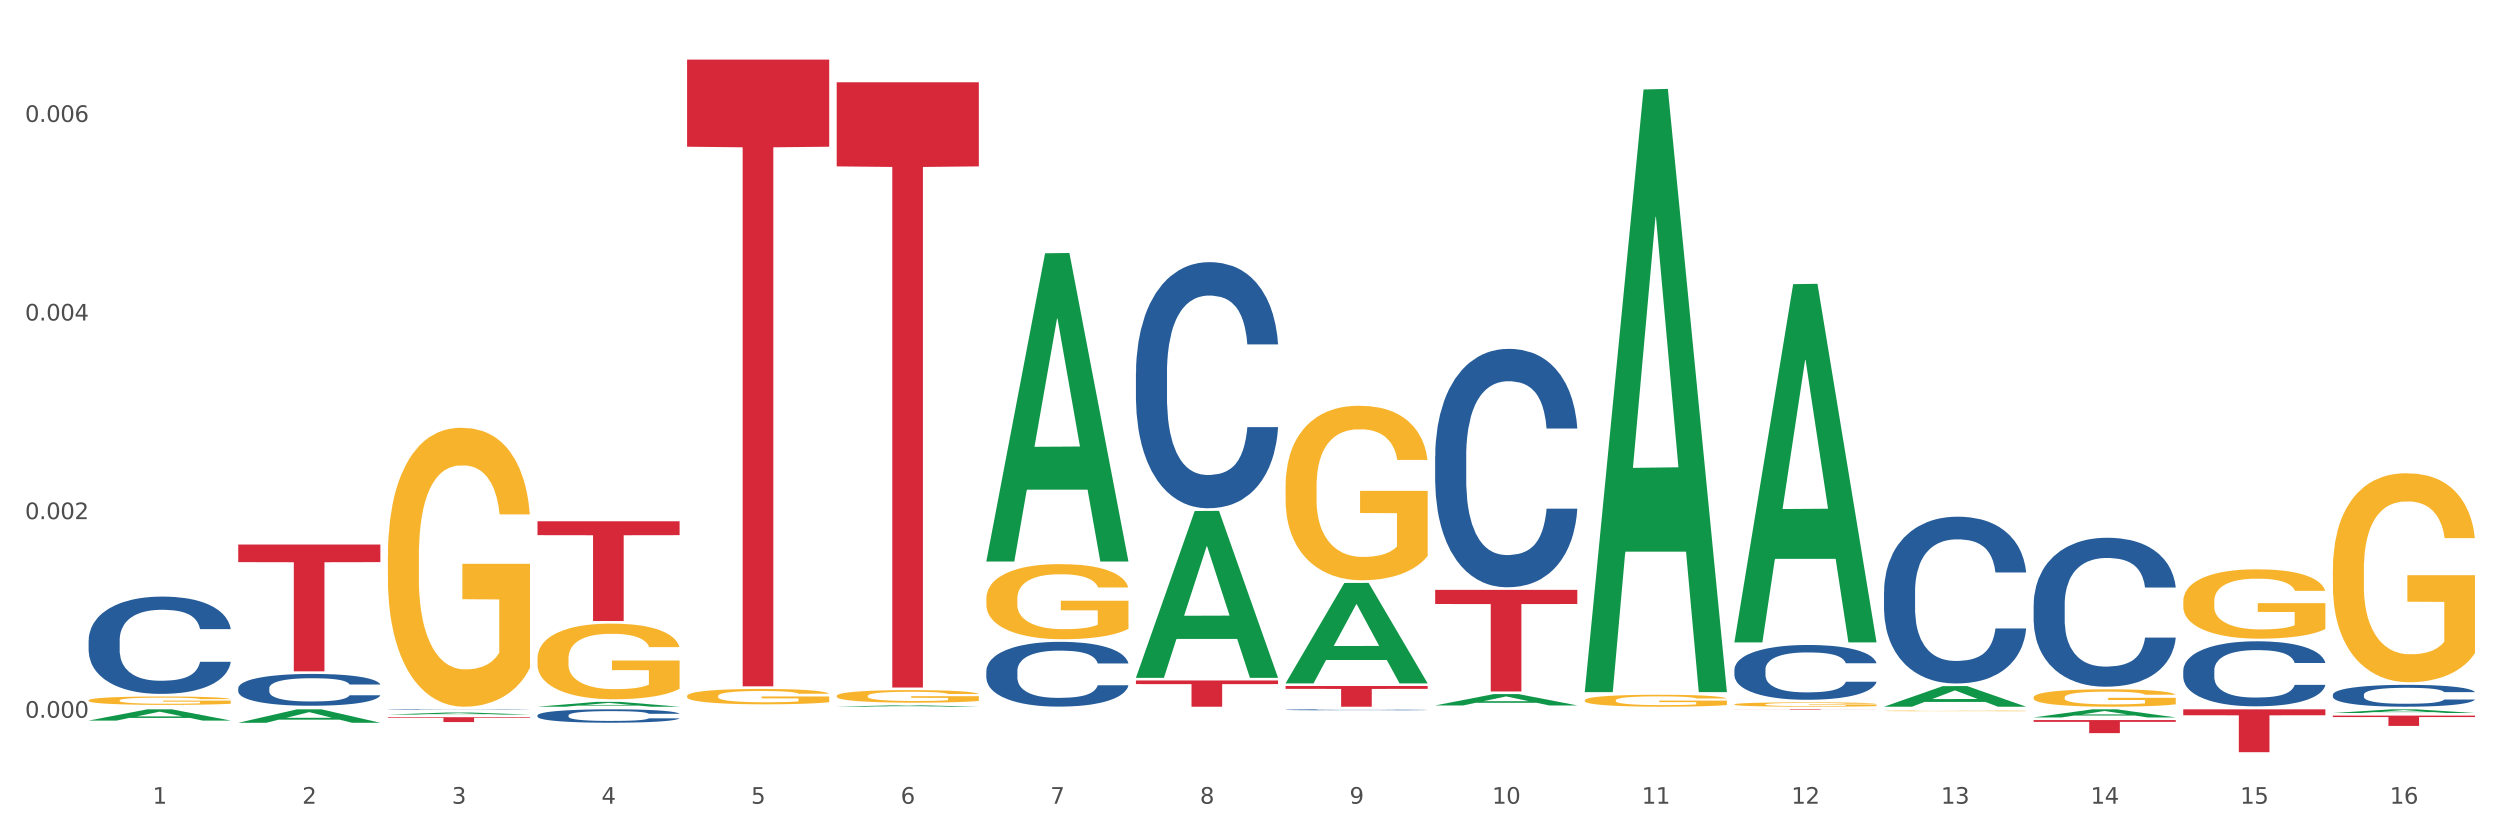 <?xml version="1.0" encoding="utf-8" standalone="no"?>
<!DOCTYPE svg PUBLIC "-//W3C//DTD SVG 1.1//EN"
  "http://www.w3.org/Graphics/SVG/1.1/DTD/svg11.dtd">
<svg xmlns:xlink="http://www.w3.org/1999/xlink" width="1080pt" height="360pt" viewBox="0 0 1080 360" xmlns="http://www.w3.org/2000/svg" version="1.1">
 <rect x="0" y="0" width="1080" height="360" fill="#333333" stroke="none"/>
 <defs>
  <style type="text/css">*{stroke-linejoin: round; stroke-linecap: butt}</style>
 </defs>
 <g id="figure_1">
  <g id="patch_1">
   <path d="M 0 360 
L 1080 360 
L 1080 0 
L 0 0 
z
" style="fill: #ffffff; stroke: #ffffff; stroke-linejoin: miter"/>
  </g>
  <g id="axes_1">
   <g id="matplotlib.axis_1">
    <g id="xtick_1">
     <g id="text_1">
      <!-- 1 -->
      <g style="fill: #4d4d4d" transform="translate(65.93 347.204) scale(0.096 -0.096)">
       <defs>
        <path id="DejaVuSans-31" d="M 794 531 
L 1825 531 
L 1825 4091 
L 703 3866 
L 703 4441 
L 1819 4666 
L 2450 4666 
L 2450 531 
L 3481 531 
L 3481 0 
L 794 0 
L 794 531 
z
" transform="scale(0.016)"/>
       </defs>
       <use xlink:href="#DejaVuSans-31"/>
      </g>
     </g>
    </g>
    <g id="xtick_2">
     <g id="text_2">
      <!-- 2 -->
      <g style="fill: #4d4d4d" transform="translate(130.565 347.204) scale(0.096 -0.096)">
       <defs>
        <path id="DejaVuSans-32" d="M 1228 531 
L 3431 531 
L 3431 0 
L 469 0 
L 469 531 
Q 828 903 1448 1529 
Q 2069 2156 2228 2338 
Q 2531 2678 2651 2914 
Q 2772 3150 2772 3378 
Q 2772 3750 2511 3984 
Q 2250 4219 1831 4219 
Q 1534 4219 1204 4116 
Q 875 4013 500 3803 
L 500 4441 
Q 881 4594 1212 4672 
Q 1544 4750 1819 4750 
Q 2544 4750 2975 4387 
Q 3406 4025 3406 3419 
Q 3406 3131 3298 2873 
Q 3191 2616 2906 2266 
Q 2828 2175 2409 1742 
Q 1991 1309 1228 531 
z
" transform="scale(0.016)"/>
       </defs>
       <use xlink:href="#DejaVuSans-32"/>
      </g>
     </g>
    </g>
    <g id="xtick_3">
     <g id="text_3">
      <!-- 3 -->
      <g style="fill: #4d4d4d" transform="translate(195.199 347.204) scale(0.096 -0.096)">
       <defs>
        <path id="DejaVuSans-33" d="M 2597 2516 
Q 3050 2419 3304 2112 
Q 3559 1806 3559 1356 
Q 3559 666 3084 287 
Q 2609 -91 1734 -91 
Q 1441 -91 1130 -33 
Q 819 25 488 141 
L 488 750 
Q 750 597 1062 519 
Q 1375 441 1716 441 
Q 2309 441 2620 675 
Q 2931 909 2931 1356 
Q 2931 1769 2642 2001 
Q 2353 2234 1838 2234 
L 1294 2234 
L 1294 2753 
L 1863 2753 
Q 2328 2753 2575 2939 
Q 2822 3125 2822 3475 
Q 2822 3834 2567 4026 
Q 2313 4219 1838 4219 
Q 1578 4219 1281 4162 
Q 984 4106 628 3988 
L 628 4550 
Q 988 4650 1302 4700 
Q 1616 4750 1894 4750 
Q 2613 4750 3031 4423 
Q 3450 4097 3450 3541 
Q 3450 3153 3228 2886 
Q 3006 2619 2597 2516 
z
" transform="scale(0.016)"/>
       </defs>
       <use xlink:href="#DejaVuSans-33"/>
      </g>
     </g>
    </g>
    <g id="xtick_4">
     <g id="text_4">
      <!-- 4 -->
      <g style="fill: #4d4d4d" transform="translate(259.833 347.204) scale(0.096 -0.096)">
       <defs>
        <path id="DejaVuSans-34" d="M 2419 4116 
L 825 1625 
L 2419 1625 
L 2419 4116 
z
M 2253 4666 
L 3047 4666 
L 3047 1625 
L 3713 1625 
L 3713 1100 
L 3047 1100 
L 3047 0 
L 2419 0 
L 2419 1100 
L 313 1100 
L 313 1709 
L 2253 4666 
z
" transform="scale(0.016)"/>
       </defs>
       <use xlink:href="#DejaVuSans-34"/>
      </g>
     </g>
    </g>
    <g id="xtick_5">
     <g id="text_5">
      <!-- 5 -->
      <g style="fill: #4d4d4d" transform="translate(324.467 347.204) scale(0.096 -0.096)">
       <defs>
        <path id="DejaVuSans-35" d="M 691 4666 
L 3169 4666 
L 3169 4134 
L 1269 4134 
L 1269 2991 
Q 1406 3038 1543 3061 
Q 1681 3084 1819 3084 
Q 2600 3084 3056 2656 
Q 3513 2228 3513 1497 
Q 3513 744 3044 326 
Q 2575 -91 1722 -91 
Q 1428 -91 1123 -41 
Q 819 9 494 109 
L 494 744 
Q 775 591 1075 516 
Q 1375 441 1709 441 
Q 2250 441 2565 725 
Q 2881 1009 2881 1497 
Q 2881 1984 2565 2268 
Q 2250 2553 1709 2553 
Q 1456 2553 1204 2497 
Q 953 2441 691 2322 
L 691 4666 
z
" transform="scale(0.016)"/>
       </defs>
       <use xlink:href="#DejaVuSans-35"/>
      </g>
     </g>
    </g>
    <g id="xtick_6">
     <g id="text_6">
      <!-- 6 -->
      <g style="fill: #4d4d4d" transform="translate(389.102 347.204) scale(0.096 -0.096)">
       <defs>
        <path id="DejaVuSans-36" d="M 2113 2584 
Q 1688 2584 1439 2293 
Q 1191 2003 1191 1497 
Q 1191 994 1439 701 
Q 1688 409 2113 409 
Q 2538 409 2786 701 
Q 3034 994 3034 1497 
Q 3034 2003 2786 2293 
Q 2538 2584 2113 2584 
z
M 3366 4563 
L 3366 3988 
Q 3128 4100 2886 4159 
Q 2644 4219 2406 4219 
Q 1781 4219 1451 3797 
Q 1122 3375 1075 2522 
Q 1259 2794 1537 2939 
Q 1816 3084 2150 3084 
Q 2853 3084 3261 2657 
Q 3669 2231 3669 1497 
Q 3669 778 3244 343 
Q 2819 -91 2113 -91 
Q 1303 -91 875 529 
Q 447 1150 447 2328 
Q 447 3434 972 4092 
Q 1497 4750 2381 4750 
Q 2619 4750 2861 4703 
Q 3103 4656 3366 4563 
z
" transform="scale(0.016)"/>
       </defs>
       <use xlink:href="#DejaVuSans-36"/>
      </g>
     </g>
    </g>
    <g id="xtick_7">
     <g id="text_7">
      <!-- 7 -->
      <g style="fill: #4d4d4d" transform="translate(453.736 347.204) scale(0.096 -0.096)">
       <defs>
        <path id="DejaVuSans-37" d="M 525 4666 
L 3525 4666 
L 3525 4397 
L 1831 0 
L 1172 0 
L 2766 4134 
L 525 4134 
L 525 4666 
z
" transform="scale(0.016)"/>
       </defs>
       <use xlink:href="#DejaVuSans-37"/>
      </g>
     </g>
    </g>
    <g id="xtick_8">
     <g id="text_8">
      <!-- 8 -->
      <g style="fill: #4d4d4d" transform="translate(518.37 347.204) scale(0.096 -0.096)">
       <defs>
        <path id="DejaVuSans-38" d="M 2034 2216 
Q 1584 2216 1326 1975 
Q 1069 1734 1069 1313 
Q 1069 891 1326 650 
Q 1584 409 2034 409 
Q 2484 409 2743 651 
Q 3003 894 3003 1313 
Q 3003 1734 2745 1975 
Q 2488 2216 2034 2216 
z
M 1403 2484 
Q 997 2584 770 2862 
Q 544 3141 544 3541 
Q 544 4100 942 4425 
Q 1341 4750 2034 4750 
Q 2731 4750 3128 4425 
Q 3525 4100 3525 3541 
Q 3525 3141 3298 2862 
Q 3072 2584 2669 2484 
Q 3125 2378 3379 2068 
Q 3634 1759 3634 1313 
Q 3634 634 3220 271 
Q 2806 -91 2034 -91 
Q 1263 -91 848 271 
Q 434 634 434 1313 
Q 434 1759 690 2068 
Q 947 2378 1403 2484 
z
M 1172 3481 
Q 1172 3119 1398 2916 
Q 1625 2713 2034 2713 
Q 2441 2713 2670 2916 
Q 2900 3119 2900 3481 
Q 2900 3844 2670 4047 
Q 2441 4250 2034 4250 
Q 1625 4250 1398 4047 
Q 1172 3844 1172 3481 
z
" transform="scale(0.016)"/>
       </defs>
       <use xlink:href="#DejaVuSans-38"/>
      </g>
     </g>
    </g>
    <g id="xtick_9">
     <g id="text_9">
      <!-- 9 -->
      <g style="fill: #4d4d4d" transform="translate(583.005 347.204) scale(0.096 -0.096)">
       <defs>
        <path id="DejaVuSans-39" d="M 703 97 
L 703 672 
Q 941 559 1184 500 
Q 1428 441 1663 441 
Q 2288 441 2617 861 
Q 2947 1281 2994 2138 
Q 2813 1869 2534 1725 
Q 2256 1581 1919 1581 
Q 1219 1581 811 2004 
Q 403 2428 403 3163 
Q 403 3881 828 4315 
Q 1253 4750 1959 4750 
Q 2769 4750 3195 4129 
Q 3622 3509 3622 2328 
Q 3622 1225 3098 567 
Q 2575 -91 1691 -91 
Q 1453 -91 1209 -44 
Q 966 3 703 97 
z
M 1959 2075 
Q 2384 2075 2632 2365 
Q 2881 2656 2881 3163 
Q 2881 3666 2632 3958 
Q 2384 4250 1959 4250 
Q 1534 4250 1286 3958 
Q 1038 3666 1038 3163 
Q 1038 2656 1286 2365 
Q 1534 2075 1959 2075 
z
" transform="scale(0.016)"/>
       </defs>
       <use xlink:href="#DejaVuSans-39"/>
      </g>
     </g>
    </g>
    <g id="xtick_10">
     <g id="text_10">
      <!-- 10 -->
      <g style="fill: #4d4d4d" transform="translate(644.585 347.204) scale(0.096 -0.096)">
       <defs>
        <path id="DejaVuSans-30" d="M 2034 4250 
Q 1547 4250 1301 3770 
Q 1056 3291 1056 2328 
Q 1056 1369 1301 889 
Q 1547 409 2034 409 
Q 2525 409 2770 889 
Q 3016 1369 3016 2328 
Q 3016 3291 2770 3770 
Q 2525 4250 2034 4250 
z
M 2034 4750 
Q 2819 4750 3233 4129 
Q 3647 3509 3647 2328 
Q 3647 1150 3233 529 
Q 2819 -91 2034 -91 
Q 1250 -91 836 529 
Q 422 1150 422 2328 
Q 422 3509 836 4129 
Q 1250 4750 2034 4750 
z
" transform="scale(0.016)"/>
       </defs>
       <use xlink:href="#DejaVuSans-31"/>
       <use xlink:href="#DejaVuSans-30" transform="translate(63.623 0)"/>
      </g>
     </g>
    </g>
    <g id="xtick_11">
     <g id="text_11">
      <!-- 11 -->
      <g style="fill: #4d4d4d" transform="translate(709.219 347.204) scale(0.096 -0.096)">
       <use xlink:href="#DejaVuSans-31"/>
       <use xlink:href="#DejaVuSans-31" transform="translate(63.623 0)"/>
      </g>
     </g>
    </g>
    <g id="xtick_12">
     <g id="text_12">
      <!-- 12 -->
      <g style="fill: #4d4d4d" transform="translate(773.854 347.204) scale(0.096 -0.096)">
       <use xlink:href="#DejaVuSans-31"/>
       <use xlink:href="#DejaVuSans-32" transform="translate(63.623 0)"/>
      </g>
     </g>
    </g>
    <g id="xtick_13">
     <g id="text_13">
      <!-- 13 -->
      <g style="fill: #4d4d4d" transform="translate(838.488 347.204) scale(0.096 -0.096)">
       <use xlink:href="#DejaVuSans-31"/>
       <use xlink:href="#DejaVuSans-33" transform="translate(63.623 0)"/>
      </g>
     </g>
    </g>
    <g id="xtick_14">
     <g id="text_14">
      <!-- 14 -->
      <g style="fill: #4d4d4d" transform="translate(903.122 347.204) scale(0.096 -0.096)">
       <use xlink:href="#DejaVuSans-31"/>
       <use xlink:href="#DejaVuSans-34" transform="translate(63.623 0)"/>
      </g>
     </g>
    </g>
    <g id="xtick_15">
     <g id="text_15">
      <!-- 15 -->
      <g style="fill: #4d4d4d" transform="translate(967.756 347.204) scale(0.096 -0.096)">
       <use xlink:href="#DejaVuSans-31"/>
       <use xlink:href="#DejaVuSans-35" transform="translate(63.623 0)"/>
      </g>
     </g>
    </g>
    <g id="xtick_16">
     <g id="text_16">
      <!-- 16 -->
      <g style="fill: #4d4d4d" transform="translate(1032.391 347.204) scale(0.096 -0.096)">
       <use xlink:href="#DejaVuSans-31"/>
       <use xlink:href="#DejaVuSans-36" transform="translate(63.623 0)"/>
      </g>
     </g>
    </g>
    <g id="xtick_17"/>
    <g id="xtick_18"/>
    <g id="xtick_19"/>
    <g id="xtick_20"/>
    <g id="xtick_21"/>
    <g id="xtick_22"/>
    <g id="xtick_23"/>
    <g id="xtick_24"/>
    <g id="xtick_25"/>
    <g id="xtick_26"/>
    <g id="xtick_27"/>
    <g id="xtick_28"/>
    <g id="xtick_29"/>
    <g id="xtick_30"/>
    <g id="xtick_31"/>
   </g>
   <g id="matplotlib.axis_2">
    <g id="ytick_1">
     <g id="text_17">
      <!-- 0.000 -->
      <g style="fill: #4d4d4d" transform="translate(10.8 310.069) scale(0.096 -0.096)">
       <defs>
        <path id="DejaVuSans-2e" d="M 684 794 
L 1344 794 
L 1344 0 
L 684 0 
L 684 794 
z
" transform="scale(0.016)"/>
       </defs>
       <use xlink:href="#DejaVuSans-30"/>
       <use xlink:href="#DejaVuSans-2e" transform="translate(63.623 0)"/>
       <use xlink:href="#DejaVuSans-30" transform="translate(95.41 0)"/>
       <use xlink:href="#DejaVuSans-30" transform="translate(159.033 0)"/>
       <use xlink:href="#DejaVuSans-30" transform="translate(222.656 0)"/>
      </g>
     </g>
    </g>
    <g id="ytick_2">
     <g id="text_18">
      <!-- 0.002 -->
      <g style="fill: #4d4d4d" transform="translate(10.8 224.27) scale(0.096 -0.096)">
       <use xlink:href="#DejaVuSans-30"/>
       <use xlink:href="#DejaVuSans-2e" transform="translate(63.623 0)"/>
       <use xlink:href="#DejaVuSans-30" transform="translate(95.41 0)"/>
       <use xlink:href="#DejaVuSans-30" transform="translate(159.033 0)"/>
       <use xlink:href="#DejaVuSans-32" transform="translate(222.656 0)"/>
      </g>
     </g>
    </g>
    <g id="ytick_3">
     <g id="text_19">
      <!-- 0.004 -->
      <g style="fill: #4d4d4d" transform="translate(10.8 138.471) scale(0.096 -0.096)">
       <use xlink:href="#DejaVuSans-30"/>
       <use xlink:href="#DejaVuSans-2e" transform="translate(63.623 0)"/>
       <use xlink:href="#DejaVuSans-30" transform="translate(95.41 0)"/>
       <use xlink:href="#DejaVuSans-30" transform="translate(159.033 0)"/>
       <use xlink:href="#DejaVuSans-34" transform="translate(222.656 0)"/>
      </g>
     </g>
    </g>
    <g id="ytick_4">
     <g id="text_20">
      <!-- 0.006 -->
      <g style="fill: #4d4d4d" transform="translate(10.8 52.672) scale(0.096 -0.096)">
       <use xlink:href="#DejaVuSans-30"/>
       <use xlink:href="#DejaVuSans-2e" transform="translate(63.623 0)"/>
       <use xlink:href="#DejaVuSans-30" transform="translate(95.41 0)"/>
       <use xlink:href="#DejaVuSans-30" transform="translate(159.033 0)"/>
       <use xlink:href="#DejaVuSans-36" transform="translate(222.656 0)"/>
      </g>
     </g>
    </g>
    <g id="ytick_5"/>
    <g id="ytick_6"/>
    <g id="ytick_7"/>
   </g>
   <g id="PolyCollection_1">
    <path d="M 38.283 311.279 
L 38.346 311.274 
L 63.667 306.427 
L 74.175 306.422 
L 99.686 311.288 
L 87.532 311.288 
L 82.024 310.155 
L 55.881 310.155 
L 55.691 310.173 
L 50.374 311.288 
L 38.283 311.288 
L 38.283 311.279 
L 59.173 309.479 
L 78.733 309.474 
L 69.048 307.459 
L 68.921 307.45 
L 68.794 307.464 
L 59.109 309.474 
L 59.173 309.479 
L 38.283 311.279 
z
" clip-path="url(#p5f8a1cb7f3)" style="fill: #109648"/>
    <path d="M 296.82 25.759 
L 358.223 25.759 
L 358.223 63.383 
L 334.069 63.638 
L 334.069 296.498 
L 320.828 296.498 
L 320.828 63.638 
L 296.82 63.383 
L 296.82 26.014 
L 296.82 25.759 
z
" clip-path="url(#p5f8a1cb7f3)" style="fill: #d62839"/>
    <path d="M 361.454 35.545 
L 422.857 35.545 
L 422.857 71.879 
L 398.703 72.125 
L 398.703 297.003 
L 385.463 297.003 
L 385.463 72.125 
L 361.454 71.879 
L 361.454 35.791 
L 361.454 35.545 
z
" clip-path="url(#p5f8a1cb7f3)" style="fill: #d62839"/>
    <path d="M 555.357 296.355 
L 616.76 296.355 
L 616.76 297.598 
L 592.606 297.607 
L 592.606 305.3 
L 579.365 305.3 
L 579.365 297.607 
L 555.357 297.598 
L 555.357 296.364 
L 555.357 296.355 
z
" clip-path="url(#p5f8a1cb7f3)" style="fill: #d62839"/>
    <path d="M 619.992 254.833 
L 681.394 254.833 
L 681.394 260.93 
L 657.241 260.971 
L 657.241 298.705 
L 644 298.705 
L 644 260.971 
L 619.992 260.93 
L 619.992 254.874 
L 619.992 254.833 
z
" clip-path="url(#p5f8a1cb7f3)" style="fill: #d62839"/>
    <path d="M 749.26 306.422 
L 810.663 306.422 
L 810.663 306.454 
L 786.509 306.454 
L 786.509 306.651 
L 773.268 306.651 
L 773.268 306.454 
L 749.26 306.454 
L 749.26 306.422 
L 749.26 306.422 
z
" clip-path="url(#p5f8a1cb7f3)" style="fill: #d62839"/>
    <path d="M 878.529 311.058 
L 939.931 311.058 
L 939.931 311.844 
L 915.778 311.85 
L 915.778 316.718 
L 902.537 316.718 
L 902.537 311.85 
L 878.529 311.844 
L 878.529 311.063 
L 878.529 311.058 
z
" clip-path="url(#p5f8a1cb7f3)" style="fill: #d62839"/>
    <path d="M 943.163 306.422 
L 1004.566 306.422 
L 1004.566 308.997 
L 980.412 309.014 
L 980.412 324.95 
L 967.171 324.95 
L 967.171 309.014 
L 943.163 308.997 
L 943.163 306.44 
L 943.163 306.422 
z
" clip-path="url(#p5f8a1cb7f3)" style="fill: #d62839"/>
    <path d="M 232.186 225.2 
L 293.588 225.2 
L 293.588 231.187 
L 269.435 231.227 
L 269.435 268.28 
L 256.194 268.28 
L 256.194 231.227 
L 232.186 231.187 
L 232.186 225.241 
L 232.186 225.2 
z
" clip-path="url(#p5f8a1cb7f3)" style="fill: #d62839"/>
    <path d="M 1007.797 309.147 
L 1069.2 309.147 
L 1069.2 309.765 
L 1045.046 309.769 
L 1045.046 313.598 
L 1031.806 313.598 
L 1031.806 309.769 
L 1007.797 309.765 
L 1007.797 309.151 
L 1007.797 309.147 
z
" clip-path="url(#p5f8a1cb7f3)" style="fill: #d62839"/>
    <path d="M 749.26 304.291 
L 749.333 304.289 
L 749.333 304.227 
L 749.478 304.174 
L 750.203 304.046 
L 751.29 303.939 
L 752.088 303.883 
L 752.885 303.837 
L 753.827 303.79 
L 754.987 303.742 
L 757.09 303.672 
L 758.395 303.636 
L 759.989 303.598 
L 762.889 303.544 
L 764.991 303.513 
L 767.166 303.487 
L 770.719 303.456 
L 773.038 303.442 
L 775.503 303.432 
L 778.475 303.425 
L 780.723 303.424 
L 785.652 303.429 
L 789.857 303.444 
L 791.887 303.456 
L 794.497 303.477 
L 795.874 303.49 
L 798.121 303.518 
L 800.441 303.554 
L 802.036 303.585 
L 804.428 303.643 
L 806.241 303.701 
L 807.908 303.773 
L 808.778 303.823 
L 809.43 303.869 
L 810.01 303.922 
L 810.59 304.006 
L 797.541 304.006 
L 797.034 303.946 
L 796.236 303.89 
L 795.077 303.835 
L 794.062 303.801 
L 792.322 303.758 
L 790.727 303.73 
L 789.06 303.71 
L 787.03 303.693 
L 785.435 303.684 
L 783.188 303.677 
L 778.765 303.679 
L 775.793 303.693 
L 773.763 303.71 
L 772.458 303.725 
L 771.298 303.742 
L 769.994 303.766 
L 768.471 303.802 
L 767.384 303.835 
L 766.296 303.876 
L 765.426 303.917 
L 764.629 303.965 
L 763.977 304.016 
L 763.469 304.07 
L 763.034 304.135 
L 762.672 304.243 
L 762.672 304.477 
L 762.817 304.53 
L 763.179 304.601 
L 763.614 304.654 
L 764.339 304.717 
L 764.991 304.76 
L 766.224 304.822 
L 767.601 304.873 
L 768.689 304.906 
L 769.776 304.933 
L 771.661 304.971 
L 773.763 305.001 
L 775.576 305.02 
L 778.04 305.037 
L 779.708 305.044 
L 781.158 305.048 
L 784.71 305.048 
L 787.247 305.043 
L 790.074 305.031 
L 792.249 305.015 
L 794.062 304.996 
L 796.091 304.965 
L 797.396 304.936 
L 797.396 304.578 
L 781.448 304.577 
L 781.448 304.338 
L 810.663 304.338 
L 810.663 305.037 
L 809.43 305.073 
L 808.053 305.106 
L 806.603 305.135 
L 804.428 305.171 
L 801.819 305.205 
L 799.499 305.229 
L 797.034 305.25 
L 794.134 305.269 
L 790.364 305.286 
L 788.045 305.293 
L 785.145 305.298 
L 781.738 305.3 
L 778.765 305.296 
L 775.866 305.288 
L 772.821 305.272 
L 769.849 305.25 
L 767.601 305.228 
L 765.354 305.2 
L 762.962 305.164 
L 761.077 305.13 
L 759.627 305.099 
L 758.032 305.06 
L 756.292 305.008 
L 754.987 304.962 
L 753.827 304.914 
L 752.595 304.852 
L 751.725 304.799 
L 750.855 304.732 
L 750.348 304.683 
L 749.768 304.606 
L 749.333 304.498 
L 749.26 304.291 
z
" clip-path="url(#p5f8a1cb7f3)" style="fill: #f7b32b"/>
    <path d="M 684.626 302.523 
L 684.698 302.518 
L 684.698 302.348 
L 684.843 302.202 
L 685.568 301.849 
L 686.656 301.556 
L 687.453 301.401 
L 688.251 301.274 
L 689.193 301.146 
L 690.353 301.014 
L 692.455 300.821 
L 693.76 300.722 
L 695.355 300.618 
L 698.255 300.467 
L 700.357 300.383 
L 702.532 300.312 
L 706.084 300.227 
L 708.404 300.189 
L 710.869 300.161 
L 713.841 300.142 
L 716.088 300.137 
L 721.018 300.152 
L 725.223 300.194 
L 727.253 300.227 
L 729.862 300.284 
L 731.24 300.321 
L 733.487 300.397 
L 735.807 300.496 
L 737.402 300.581 
L 739.794 300.741 
L 741.606 300.901 
L 743.274 301.099 
L 744.144 301.236 
L 744.796 301.363 
L 745.376 301.509 
L 745.956 301.74 
L 732.907 301.74 
L 732.4 301.575 
L 731.602 301.42 
L 730.442 301.269 
L 729.427 301.175 
L 727.687 301.057 
L 726.093 300.981 
L 724.425 300.925 
L 722.395 300.878 
L 720.801 300.854 
L 718.553 300.835 
L 714.131 300.84 
L 711.159 300.878 
L 709.129 300.925 
L 707.824 300.967 
L 706.664 301.014 
L 705.359 301.08 
L 703.837 301.179 
L 702.749 301.269 
L 701.662 301.382 
L 700.792 301.495 
L 699.995 301.627 
L 699.342 301.769 
L 698.835 301.915 
L 698.4 302.094 
L 698.037 302.391 
L 698.037 303.037 
L 698.182 303.183 
L 698.545 303.376 
L 698.98 303.522 
L 699.705 303.697 
L 700.357 303.815 
L 701.59 303.984 
L 702.967 304.126 
L 704.054 304.215 
L 705.142 304.291 
L 707.027 304.394 
L 709.129 304.479 
L 710.941 304.531 
L 713.406 304.578 
L 715.074 304.597 
L 716.523 304.607 
L 720.076 304.607 
L 722.613 304.592 
L 725.44 304.559 
L 727.615 304.517 
L 729.427 304.465 
L 731.457 304.38 
L 732.762 304.3 
L 732.762 303.315 
L 716.813 303.31 
L 716.813 302.655 
L 746.029 302.655 
L 746.029 304.578 
L 744.796 304.677 
L 743.419 304.767 
L 741.969 304.847 
L 739.794 304.946 
L 737.184 305.04 
L 734.864 305.106 
L 732.4 305.163 
L 729.5 305.215 
L 725.73 305.262 
L 723.41 305.281 
L 720.511 305.295 
L 717.103 305.3 
L 714.131 305.29 
L 711.231 305.267 
L 708.187 305.224 
L 705.214 305.163 
L 702.967 305.102 
L 700.72 305.026 
L 698.327 304.927 
L 696.442 304.833 
L 694.993 304.748 
L 693.398 304.64 
L 691.658 304.498 
L 690.353 304.371 
L 689.193 304.239 
L 687.961 304.069 
L 687.091 303.923 
L 686.221 303.739 
L 685.713 303.602 
L 685.133 303.39 
L 684.698 303.093 
L 684.626 302.523 
z
" clip-path="url(#p5f8a1cb7f3)" style="fill: #f7b32b"/>
    <path d="M 555.357 210.126 
L 555.43 210.058 
L 555.43 207.579 
L 555.575 205.445 
L 556.3 200.281 
L 557.387 196.012 
L 558.185 193.74 
L 558.982 191.881 
L 559.924 190.022 
L 561.084 188.094 
L 563.187 185.271 
L 564.492 183.825 
L 566.086 182.31 
L 568.986 180.107 
L 571.089 178.868 
L 573.263 177.835 
L 576.816 176.596 
L 579.135 176.045 
L 581.6 175.632 
L 584.573 175.356 
L 586.82 175.287 
L 591.749 175.494 
L 595.954 176.114 
L 597.984 176.596 
L 600.594 177.422 
L 601.971 177.973 
L 604.218 179.074 
L 606.538 180.52 
L 608.133 181.76 
L 610.525 184.1 
L 612.338 186.441 
L 614.005 189.333 
L 614.875 191.33 
L 615.528 193.189 
L 616.107 195.323 
L 616.687 198.697 
L 603.638 198.697 
L 603.131 196.287 
L 602.334 194.015 
L 601.174 191.812 
L 600.159 190.435 
L 598.419 188.714 
L 596.824 187.612 
L 595.157 186.786 
L 593.127 186.097 
L 591.532 185.753 
L 589.285 185.478 
L 584.862 185.546 
L 581.89 186.097 
L 579.86 186.786 
L 578.555 187.405 
L 577.396 188.094 
L 576.091 189.058 
L 574.568 190.504 
L 573.481 191.812 
L 572.393 193.464 
L 571.524 195.117 
L 570.726 197.045 
L 570.074 199.11 
L 569.566 201.245 
L 569.131 203.861 
L 568.769 208.199 
L 568.769 217.631 
L 568.914 219.766 
L 569.276 222.589 
L 569.711 224.723 
L 570.436 227.271 
L 571.089 228.992 
L 572.321 231.471 
L 573.698 233.536 
L 574.786 234.844 
L 575.873 235.946 
L 577.758 237.461 
L 579.86 238.7 
L 581.673 239.457 
L 584.138 240.146 
L 585.805 240.421 
L 587.255 240.559 
L 590.807 240.559 
L 593.344 240.352 
L 596.172 239.87 
L 598.346 239.251 
L 600.159 238.493 
L 602.189 237.254 
L 603.494 236.084 
L 603.494 221.694 
L 587.545 221.625 
L 587.545 212.054 
L 616.76 212.054 
L 616.76 240.146 
L 615.528 241.592 
L 614.15 242.9 
L 612.7 244.07 
L 610.525 245.516 
L 607.916 246.893 
L 605.596 247.857 
L 603.131 248.683 
L 600.231 249.441 
L 596.462 250.129 
L 594.142 250.405 
L 591.242 250.611 
L 587.835 250.68 
L 584.862 250.542 
L 581.963 250.198 
L 578.918 249.579 
L 575.946 248.683 
L 573.698 247.788 
L 571.451 246.687 
L 569.059 245.241 
L 567.174 243.864 
L 565.724 242.625 
L 564.129 241.041 
L 562.389 238.975 
L 561.084 237.116 
L 559.924 235.189 
L 558.692 232.71 
L 557.822 230.575 
L 556.952 227.89 
L 556.445 225.894 
L 555.865 222.795 
L 555.43 218.458 
L 555.357 210.126 
z
" clip-path="url(#p5f8a1cb7f3)" style="fill: #f7b32b"/>
    <path d="M 490.723 306.428 
L 490.796 306.428 
L 490.796 306.427 
L 490.941 306.427 
L 491.665 306.426 
L 492.753 306.425 
L 493.55 306.425 
L 494.348 306.425 
L 495.29 306.424 
L 496.45 306.424 
L 498.552 306.424 
L 499.857 306.424 
L 501.452 306.423 
L 504.352 306.423 
L 506.454 306.423 
L 508.629 306.423 
L 512.181 306.422 
L 514.501 306.422 
L 516.966 306.422 
L 519.938 306.422 
L 522.186 306.422 
L 527.115 306.422 
L 531.32 306.422 
L 533.35 306.422 
L 535.959 306.423 
L 537.337 306.423 
L 539.584 306.423 
L 541.904 306.423 
L 543.499 306.423 
L 545.891 306.424 
L 547.703 306.424 
L 549.371 306.424 
L 550.241 306.425 
L 550.893 306.425 
L 551.473 306.425 
L 552.053 306.426 
L 539.004 306.426 
L 538.497 306.425 
L 537.699 306.425 
L 536.539 306.425 
L 535.524 306.425 
L 533.785 306.424 
L 532.19 306.424 
L 530.522 306.424 
L 528.493 306.424 
L 526.898 306.424 
L 524.65 306.424 
L 520.228 306.424 
L 517.256 306.424 
L 515.226 306.424 
L 513.921 306.424 
L 512.761 306.424 
L 511.456 306.424 
L 509.934 306.425 
L 508.847 306.425 
L 507.759 306.425 
L 506.889 306.425 
L 506.092 306.426 
L 505.439 306.426 
L 504.932 306.426 
L 504.497 306.427 
L 504.134 306.427 
L 504.134 306.429 
L 504.279 306.429 
L 504.642 306.43 
L 505.077 306.43 
L 505.802 306.43 
L 506.454 306.431 
L 507.687 306.431 
L 509.064 306.431 
L 510.152 306.432 
L 511.239 306.432 
L 513.124 306.432 
L 515.226 306.432 
L 517.038 306.432 
L 519.503 306.432 
L 521.171 306.432 
L 522.621 306.432 
L 526.173 306.432 
L 528.71 306.432 
L 531.537 306.432 
L 533.712 306.432 
L 535.524 306.432 
L 537.554 306.432 
L 538.859 306.432 
L 538.859 306.429 
L 522.91 306.429 
L 522.91 306.428 
L 552.126 306.428 
L 552.126 306.432 
L 550.893 306.433 
L 549.516 306.433 
L 548.066 306.433 
L 545.891 306.433 
L 543.281 306.433 
L 540.962 306.434 
L 538.497 306.434 
L 535.597 306.434 
L 531.827 306.434 
L 529.507 306.434 
L 526.608 306.434 
L 523.2 306.434 
L 520.228 306.434 
L 517.328 306.434 
L 514.284 306.434 
L 511.311 306.434 
L 509.064 306.434 
L 506.817 306.433 
L 504.424 306.433 
L 502.54 306.433 
L 501.09 306.433 
L 499.495 306.432 
L 497.755 306.432 
L 496.45 306.432 
L 495.29 306.432 
L 494.058 306.431 
L 493.188 306.431 
L 492.318 306.43 
L 491.81 306.43 
L 491.231 306.43 
L 490.796 306.429 
L 490.723 306.428 
z
" clip-path="url(#p5f8a1cb7f3)" style="fill: #f7b32b"/>
    <path d="M 426.089 258.698 
L 426.161 258.668 
L 426.161 257.602 
L 426.306 256.683 
L 427.031 254.461 
L 428.119 252.624 
L 428.916 251.646 
L 429.713 250.846 
L 430.656 250.046 
L 431.816 249.216 
L 433.918 248.001 
L 435.223 247.379 
L 436.818 246.727 
L 439.718 245.779 
L 441.82 245.245 
L 443.995 244.801 
L 447.547 244.268 
L 449.867 244.031 
L 452.332 243.853 
L 455.304 243.734 
L 457.551 243.705 
L 462.481 243.794 
L 466.686 244.06 
L 468.715 244.268 
L 471.325 244.623 
L 472.703 244.86 
L 474.95 245.334 
L 477.27 245.957 
L 478.865 246.49 
L 481.257 247.497 
L 483.069 248.505 
L 484.737 249.749 
L 485.606 250.609 
L 486.259 251.409 
L 486.839 252.327 
L 487.419 253.779 
L 474.37 253.779 
L 473.862 252.742 
L 473.065 251.764 
L 471.905 250.816 
L 470.89 250.223 
L 469.15 249.483 
L 467.555 249.009 
L 465.888 248.653 
L 463.858 248.357 
L 462.263 248.209 
L 460.016 248.09 
L 455.594 248.12 
L 452.622 248.357 
L 450.592 248.653 
L 449.287 248.92 
L 448.127 249.216 
L 446.822 249.631 
L 445.3 250.253 
L 444.212 250.816 
L 443.125 251.527 
L 442.255 252.238 
L 441.458 253.068 
L 440.805 253.957 
L 440.298 254.876 
L 439.863 256.002 
L 439.5 257.868 
L 439.5 261.928 
L 439.645 262.846 
L 440.008 264.061 
L 440.443 264.98 
L 441.168 266.076 
L 441.82 266.817 
L 443.052 267.884 
L 444.43 268.773 
L 445.517 269.336 
L 446.605 269.81 
L 448.489 270.462 
L 450.592 270.995 
L 452.404 271.321 
L 454.869 271.617 
L 456.536 271.736 
L 457.986 271.795 
L 461.538 271.795 
L 464.076 271.706 
L 466.903 271.499 
L 469.078 271.232 
L 470.89 270.906 
L 472.92 270.373 
L 474.225 269.869 
L 474.225 263.676 
L 458.276 263.646 
L 458.276 259.528 
L 487.491 259.528 
L 487.491 271.617 
L 486.259 272.239 
L 484.882 272.802 
L 483.432 273.306 
L 481.257 273.928 
L 478.647 274.521 
L 476.327 274.936 
L 473.862 275.291 
L 470.963 275.617 
L 467.193 275.914 
L 464.873 276.032 
L 461.973 276.121 
L 458.566 276.151 
L 455.594 276.092 
L 452.694 275.943 
L 449.649 275.677 
L 446.677 275.291 
L 444.43 274.906 
L 442.182 274.432 
L 439.79 273.81 
L 437.905 273.217 
L 436.455 272.684 
L 434.861 272.002 
L 433.121 271.113 
L 431.816 270.313 
L 430.656 269.484 
L 429.424 268.417 
L 428.554 267.498 
L 427.684 266.343 
L 427.176 265.484 
L 426.596 264.15 
L 426.161 262.283 
L 426.089 258.698 
z
" clip-path="url(#p5f8a1cb7f3)" style="fill: #f7b32b"/>
    <path d="M 361.454 300.634 
L 361.527 300.629 
L 361.527 300.45 
L 361.672 300.297 
L 362.397 299.925 
L 363.484 299.617 
L 364.282 299.454 
L 365.079 299.32 
L 366.022 299.186 
L 367.182 299.047 
L 369.284 298.844 
L 370.589 298.74 
L 372.184 298.631 
L 375.083 298.473 
L 377.186 298.383 
L 379.361 298.309 
L 382.913 298.22 
L 385.233 298.18 
L 387.697 298.15 
L 390.67 298.131 
L 392.917 298.126 
L 397.847 298.14 
L 402.051 298.185 
L 404.081 298.22 
L 406.691 298.279 
L 408.068 298.319 
L 410.316 298.398 
L 412.635 298.502 
L 414.23 298.591 
L 416.623 298.76 
L 418.435 298.929 
L 420.102 299.137 
L 420.972 299.28 
L 421.625 299.414 
L 422.205 299.568 
L 422.785 299.811 
L 409.736 299.811 
L 409.228 299.637 
L 408.431 299.474 
L 407.271 299.315 
L 406.256 299.216 
L 404.516 299.092 
L 402.921 299.013 
L 401.254 298.953 
L 399.224 298.904 
L 397.629 298.879 
L 395.382 298.859 
L 390.96 298.864 
L 387.987 298.904 
L 385.958 298.953 
L 384.653 298.998 
L 383.493 299.047 
L 382.188 299.117 
L 380.665 299.221 
L 379.578 299.315 
L 378.491 299.434 
L 377.621 299.553 
L 376.823 299.692 
L 376.171 299.841 
L 375.663 299.994 
L 375.228 300.183 
L 374.866 300.495 
L 374.866 301.174 
L 375.011 301.327 
L 375.373 301.531 
L 375.808 301.684 
L 376.533 301.868 
L 377.186 301.992 
L 378.418 302.17 
L 379.796 302.319 
L 380.883 302.413 
L 381.97 302.492 
L 383.855 302.601 
L 385.958 302.691 
L 387.77 302.745 
L 390.235 302.795 
L 391.902 302.814 
L 393.352 302.824 
L 396.904 302.824 
L 399.441 302.809 
L 402.269 302.775 
L 404.444 302.73 
L 406.256 302.676 
L 408.286 302.586 
L 409.591 302.502 
L 409.591 301.466 
L 393.642 301.461 
L 393.642 300.772 
L 422.857 300.772 
L 422.857 302.795 
L 421.625 302.899 
L 420.247 302.993 
L 418.797 303.077 
L 416.623 303.181 
L 414.013 303.28 
L 411.693 303.35 
L 409.228 303.409 
L 406.328 303.464 
L 402.559 303.513 
L 400.239 303.533 
L 397.339 303.548 
L 393.932 303.553 
L 390.96 303.543 
L 388.06 303.518 
L 385.015 303.474 
L 382.043 303.409 
L 379.796 303.345 
L 377.548 303.265 
L 375.156 303.161 
L 373.271 303.062 
L 371.821 302.973 
L 370.226 302.859 
L 368.486 302.71 
L 367.182 302.577 
L 366.022 302.438 
L 364.789 302.259 
L 363.919 302.106 
L 363.049 301.912 
L 362.542 301.769 
L 361.962 301.546 
L 361.527 301.233 
L 361.454 300.634 
z
" clip-path="url(#p5f8a1cb7f3)" style="fill: #f7b32b"/>
    <path d="M 296.82 300.691 
L 296.893 300.685 
L 296.893 300.467 
L 297.038 300.279 
L 297.763 299.824 
L 298.85 299.447 
L 299.647 299.247 
L 300.445 299.083 
L 301.387 298.92 
L 302.547 298.75 
L 304.65 298.501 
L 305.954 298.373 
L 307.549 298.24 
L 310.449 298.046 
L 312.551 297.937 
L 314.726 297.846 
L 318.278 297.736 
L 320.598 297.688 
L 323.063 297.651 
L 326.035 297.627 
L 328.283 297.621 
L 333.212 297.639 
L 337.417 297.694 
L 339.447 297.736 
L 342.057 297.809 
L 343.434 297.858 
L 345.681 297.955 
L 348.001 298.082 
L 349.596 298.191 
L 351.988 298.398 
L 353.801 298.604 
L 355.468 298.859 
L 356.338 299.035 
L 356.99 299.199 
L 357.57 299.387 
L 358.15 299.684 
L 345.101 299.684 
L 344.594 299.472 
L 343.796 299.271 
L 342.637 299.077 
L 341.622 298.956 
L 339.882 298.804 
L 338.287 298.707 
L 336.619 298.634 
L 334.59 298.574 
L 332.995 298.543 
L 330.747 298.519 
L 326.325 298.525 
L 323.353 298.574 
L 321.323 298.634 
L 320.018 298.689 
L 318.858 298.75 
L 317.554 298.835 
L 316.031 298.962 
L 314.944 299.077 
L 313.856 299.223 
L 312.986 299.369 
L 312.189 299.538 
L 311.536 299.72 
L 311.029 299.909 
L 310.594 300.139 
L 310.232 300.521 
L 310.232 301.353 
L 310.377 301.541 
L 310.739 301.789 
L 311.174 301.977 
L 311.899 302.202 
L 312.551 302.354 
L 313.784 302.572 
L 315.161 302.754 
L 316.249 302.869 
L 317.336 302.966 
L 319.221 303.1 
L 321.323 303.209 
L 323.136 303.276 
L 325.6 303.337 
L 327.268 303.361 
L 328.718 303.373 
L 332.27 303.373 
L 334.807 303.355 
L 337.634 303.312 
L 339.809 303.258 
L 341.622 303.191 
L 343.651 303.082 
L 344.956 302.979 
L 344.956 301.711 
L 329.008 301.704 
L 329.008 300.861 
L 358.223 300.861 
L 358.223 303.337 
L 356.99 303.464 
L 355.613 303.579 
L 354.163 303.682 
L 351.988 303.81 
L 349.378 303.931 
L 347.059 304.016 
L 344.594 304.089 
L 341.694 304.156 
L 337.924 304.216 
L 335.605 304.241 
L 332.705 304.259 
L 329.298 304.265 
L 326.325 304.253 
L 323.426 304.222 
L 320.381 304.168 
L 317.409 304.089 
L 315.161 304.01 
L 312.914 303.913 
L 310.522 303.786 
L 308.637 303.664 
L 307.187 303.555 
L 305.592 303.415 
L 303.852 303.233 
L 302.547 303.07 
L 301.387 302.9 
L 300.155 302.681 
L 299.285 302.493 
L 298.415 302.257 
L 297.908 302.081 
L 297.328 301.808 
L 296.893 301.425 
L 296.82 300.691 
z
" clip-path="url(#p5f8a1cb7f3)" style="fill: #f7b32b"/>
    <path d="M 813.895 307.101 
L 813.967 307.101 
L 813.967 307.091 
L 814.112 307.082 
L 814.837 307.062 
L 815.924 307.045 
L 816.722 307.036 
L 817.519 307.029 
L 818.462 307.021 
L 819.622 307.014 
L 821.724 307.002 
L 823.029 306.997 
L 824.624 306.991 
L 827.523 306.982 
L 829.626 306.977 
L 831.801 306.973 
L 835.353 306.968 
L 837.673 306.966 
L 840.137 306.964 
L 843.11 306.963 
L 845.357 306.963 
L 850.287 306.964 
L 854.491 306.966 
L 856.521 306.968 
L 859.131 306.971 
L 860.508 306.974 
L 862.756 306.978 
L 865.075 306.984 
L 866.67 306.989 
L 869.063 306.998 
L 870.875 307.007 
L 872.542 307.019 
L 873.412 307.026 
L 874.065 307.034 
L 874.645 307.042 
L 875.225 307.056 
L 862.176 307.056 
L 861.668 307.046 
L 860.871 307.037 
L 859.711 307.028 
L 858.696 307.023 
L 856.956 307.016 
L 855.361 307.012 
L 853.694 307.008 
L 851.664 307.006 
L 850.069 307.004 
L 847.822 307.003 
L 843.4 307.004 
L 840.427 307.006 
L 838.398 307.008 
L 837.093 307.011 
L 835.933 307.014 
L 834.628 307.017 
L 833.105 307.023 
L 832.018 307.028 
L 830.931 307.035 
L 830.061 307.041 
L 829.263 307.049 
L 828.611 307.057 
L 828.103 307.066 
L 827.668 307.076 
L 827.306 307.093 
L 827.306 307.131 
L 827.451 307.139 
L 827.813 307.15 
L 828.248 307.159 
L 828.973 307.169 
L 829.626 307.176 
L 830.858 307.185 
L 832.236 307.194 
L 833.323 307.199 
L 834.41 307.203 
L 836.295 307.209 
L 838.398 307.214 
L 840.21 307.217 
L 842.675 307.22 
L 844.342 307.221 
L 845.792 307.221 
L 849.344 307.221 
L 851.881 307.22 
L 854.709 307.219 
L 856.884 307.216 
L 858.696 307.213 
L 860.726 307.208 
L 862.031 307.204 
L 862.031 307.147 
L 846.082 307.146 
L 846.082 307.108 
L 875.297 307.108 
L 875.297 307.22 
L 874.065 307.225 
L 872.687 307.231 
L 871.237 307.235 
L 869.063 307.241 
L 866.453 307.246 
L 864.133 307.25 
L 861.668 307.253 
L 858.768 307.256 
L 854.999 307.259 
L 852.679 307.26 
L 849.779 307.261 
L 846.372 307.261 
L 843.4 307.261 
L 840.5 307.259 
L 837.455 307.257 
L 834.483 307.253 
L 832.236 307.25 
L 829.988 307.246 
L 827.596 307.24 
L 825.711 307.234 
L 824.261 307.229 
L 822.666 307.223 
L 820.926 307.215 
L 819.622 307.208 
L 818.462 307.2 
L 817.229 307.19 
L 816.359 307.182 
L 815.489 307.171 
L 814.982 307.163 
L 814.402 307.151 
L 813.967 307.134 
L 813.895 307.101 
z
" clip-path="url(#p5f8a1cb7f3)" style="fill: #f7b32b"/>
    <path d="M 232.186 284.506 
L 232.258 284.476 
L 232.258 283.402 
L 232.403 282.477 
L 233.128 280.238 
L 234.216 278.387 
L 235.013 277.402 
L 235.811 276.596 
L 236.753 275.791 
L 237.913 274.955 
L 240.015 273.731 
L 241.32 273.104 
L 242.915 272.448 
L 245.815 271.492 
L 247.917 270.955 
L 250.092 270.507 
L 253.644 269.97 
L 255.964 269.731 
L 258.429 269.552 
L 261.401 269.433 
L 263.648 269.403 
L 268.578 269.493 
L 272.783 269.761 
L 274.812 269.97 
L 277.422 270.328 
L 278.8 270.567 
L 281.047 271.045 
L 283.367 271.672 
L 284.962 272.209 
L 287.354 273.224 
L 289.166 274.238 
L 290.834 275.492 
L 291.704 276.358 
L 292.356 277.164 
L 292.936 278.089 
L 293.516 279.551 
L 280.467 279.551 
L 279.96 278.507 
L 279.162 277.522 
L 278.002 276.567 
L 276.987 275.97 
L 275.247 275.223 
L 273.653 274.746 
L 271.985 274.388 
L 269.955 274.089 
L 268.36 273.94 
L 266.113 273.821 
L 261.691 273.85 
L 258.719 274.089 
L 256.689 274.388 
L 255.384 274.656 
L 254.224 274.955 
L 252.919 275.373 
L 251.397 276 
L 250.309 276.567 
L 249.222 277.283 
L 248.352 277.999 
L 247.555 278.835 
L 246.902 279.731 
L 246.395 280.656 
L 245.96 281.79 
L 245.597 283.67 
L 245.597 287.76 
L 245.742 288.685 
L 246.105 289.909 
L 246.54 290.834 
L 247.265 291.938 
L 247.917 292.685 
L 249.15 293.759 
L 250.527 294.655 
L 251.614 295.222 
L 252.702 295.699 
L 254.587 296.356 
L 256.689 296.893 
L 258.501 297.221 
L 260.966 297.52 
L 262.633 297.639 
L 264.083 297.699 
L 267.636 297.699 
L 270.173 297.609 
L 273 297.401 
L 275.175 297.132 
L 276.987 296.804 
L 279.017 296.266 
L 280.322 295.759 
L 280.322 289.521 
L 264.373 289.491 
L 264.373 285.342 
L 293.588 285.342 
L 293.588 297.52 
L 292.356 298.147 
L 290.979 298.714 
L 289.529 299.221 
L 287.354 299.848 
L 284.744 300.445 
L 282.424 300.863 
L 279.96 301.221 
L 277.06 301.549 
L 273.29 301.848 
L 270.97 301.967 
L 268.071 302.057 
L 264.663 302.087 
L 261.691 302.027 
L 258.791 301.878 
L 255.746 301.609 
L 252.774 301.221 
L 250.527 300.833 
L 248.28 300.355 
L 245.887 299.729 
L 244.002 299.132 
L 242.553 298.594 
L 240.958 297.908 
L 239.218 297.013 
L 237.913 296.207 
L 236.753 295.371 
L 235.521 294.296 
L 234.651 293.371 
L 233.781 292.207 
L 233.273 291.341 
L 232.693 289.998 
L 232.258 288.118 
L 232.186 284.506 
z
" clip-path="url(#p5f8a1cb7f3)" style="fill: #f7b32b"/>
    <path d="M 167.552 309.832 
L 228.954 309.832 
L 228.954 310.122 
L 204.801 310.124 
L 204.801 311.92 
L 191.56 311.92 
L 191.56 310.124 
L 167.552 310.122 
L 167.552 309.834 
L 167.552 309.832 
z
" clip-path="url(#p5f8a1cb7f3)" style="fill: #d62839"/>
    <path d="M 878.529 301.257 
L 878.601 301.25 
L 878.601 301.003 
L 878.746 300.79 
L 879.471 300.275 
L 880.559 299.85 
L 881.356 299.623 
L 882.154 299.438 
L 883.096 299.252 
L 884.256 299.06 
L 886.358 298.779 
L 887.663 298.635 
L 889.258 298.484 
L 892.158 298.264 
L 894.26 298.14 
L 896.435 298.037 
L 899.987 297.914 
L 902.307 297.859 
L 904.772 297.818 
L 907.744 297.79 
L 909.991 297.783 
L 914.921 297.804 
L 919.126 297.866 
L 921.155 297.914 
L 923.765 297.996 
L 925.143 298.051 
L 927.39 298.161 
L 929.71 298.305 
L 931.305 298.429 
L 933.697 298.662 
L 935.509 298.895 
L 937.177 299.184 
L 938.047 299.383 
L 938.699 299.568 
L 939.279 299.781 
L 939.859 300.117 
L 926.81 300.117 
L 926.303 299.877 
L 925.505 299.65 
L 924.345 299.431 
L 923.33 299.294 
L 921.59 299.122 
L 919.996 299.012 
L 918.328 298.93 
L 916.298 298.861 
L 914.703 298.827 
L 912.456 298.799 
L 908.034 298.806 
L 905.062 298.861 
L 903.032 298.93 
L 901.727 298.992 
L 900.567 299.06 
L 899.262 299.156 
L 897.74 299.3 
L 896.652 299.431 
L 895.565 299.596 
L 894.695 299.76 
L 893.898 299.952 
L 893.245 300.158 
L 892.738 300.371 
L 892.303 300.632 
L 891.94 301.064 
L 891.94 302.005 
L 892.085 302.218 
L 892.448 302.499 
L 892.883 302.712 
L 893.608 302.966 
L 894.26 303.137 
L 895.492 303.384 
L 896.87 303.59 
L 897.957 303.721 
L 899.045 303.831 
L 900.93 303.982 
L 903.032 304.105 
L 904.844 304.181 
L 907.309 304.249 
L 908.976 304.277 
L 910.426 304.291 
L 913.978 304.291 
L 916.516 304.27 
L 919.343 304.222 
L 921.518 304.16 
L 923.33 304.085 
L 925.36 303.961 
L 926.665 303.844 
L 926.665 302.41 
L 910.716 302.403 
L 910.716 301.449 
L 939.931 301.449 
L 939.931 304.249 
L 938.699 304.393 
L 937.322 304.524 
L 935.872 304.641 
L 933.697 304.785 
L 931.087 304.922 
L 928.767 305.018 
L 926.303 305.1 
L 923.403 305.176 
L 919.633 305.245 
L 917.313 305.272 
L 914.413 305.293 
L 911.006 305.3 
L 908.034 305.286 
L 905.134 305.251 
L 902.089 305.19 
L 899.117 305.1 
L 896.87 305.011 
L 894.623 304.901 
L 892.23 304.757 
L 890.345 304.62 
L 888.895 304.496 
L 887.301 304.339 
L 885.561 304.133 
L 884.256 303.947 
L 883.096 303.755 
L 881.864 303.508 
L 880.994 303.295 
L 880.124 303.028 
L 879.616 302.828 
L 879.036 302.52 
L 878.601 302.087 
L 878.529 301.257 
z
" clip-path="url(#p5f8a1cb7f3)" style="fill: #f7b32b"/>
    <path d="M 1007.797 300.099 
L 1007.87 300.09 
L 1007.87 299.849 
L 1008.088 299.521 
L 1008.886 298.918 
L 1009.902 298.46 
L 1011.644 297.926 
L 1012.588 297.702 
L 1013.822 297.451 
L 1016.362 297.046 
L 1019.265 296.701 
L 1021.297 296.511 
L 1022.821 296.391 
L 1026.233 296.175 
L 1028.192 296.08 
L 1030.225 296.003 
L 1031.967 295.951 
L 1034.87 295.89 
L 1037.192 295.865 
L 1039.878 295.856 
L 1042.128 295.865 
L 1045.103 295.899 
L 1049.458 296.003 
L 1051.128 296.063 
L 1053.378 296.166 
L 1055.7 296.304 
L 1057.587 296.442 
L 1059.765 296.641 
L 1062.015 296.9 
L 1064.192 297.227 
L 1065.716 297.529 
L 1066.95 297.848 
L 1068.039 298.236 
L 1068.837 298.659 
L 1069.2 299.012 
L 1055.918 299.012 
L 1055.555 298.693 
L 1054.829 298.348 
L 1054.103 298.116 
L 1053.305 297.926 
L 1052.071 297.71 
L 1050.982 297.572 
L 1049.168 297.408 
L 1047.499 297.305 
L 1046.12 297.244 
L 1044.45 297.193 
L 1040.894 297.141 
L 1038.354 297.141 
L 1036.757 297.158 
L 1034.797 297.201 
L 1033.128 297.262 
L 1031.168 297.365 
L 1029.644 297.477 
L 1028.12 297.624 
L 1027.249 297.727 
L 1025.942 297.917 
L 1025.071 298.072 
L 1023.91 298.34 
L 1023.257 298.529 
L 1022.096 299.021 
L 1021.588 299.383 
L 1021.37 299.633 
L 1021.225 299.909 
L 1021.225 301.255 
L 1021.66 301.858 
L 1022.023 302.117 
L 1022.604 302.41 
L 1023.692 302.79 
L 1025.289 303.161 
L 1026.959 303.428 
L 1028.338 303.592 
L 1029.644 303.713 
L 1030.95 303.808 
L 1032.547 303.894 
L 1033.854 303.946 
L 1035.813 303.997 
L 1038.136 304.023 
L 1039.95 304.023 
L 1043.652 303.98 
L 1045.321 303.937 
L 1046.918 303.877 
L 1048.66 303.782 
L 1050.039 303.678 
L 1050.837 303.601 
L 1052.144 303.437 
L 1053.16 303.264 
L 1054.031 303.066 
L 1054.611 302.893 
L 1055.265 302.635 
L 1055.773 302.341 
L 1055.918 302.186 
L 1069.2 302.186 
L 1068.91 302.497 
L 1068.402 302.799 
L 1067.386 303.204 
L 1066.587 303.437 
L 1065.353 303.721 
L 1064.047 303.963 
L 1062.232 304.23 
L 1060.563 304.428 
L 1058.821 304.601 
L 1056.934 304.756 
L 1053.523 304.972 
L 1052.289 305.032 
L 1049.676 305.136 
L 1047.644 305.196 
L 1044.668 305.256 
L 1041.62 305.291 
L 1038.426 305.3 
L 1035.596 305.282 
L 1032.475 305.231 
L 1030.515 305.179 
L 1028.338 305.101 
L 1025.797 304.98 
L 1023.402 304.834 
L 1021.152 304.661 
L 1019.047 304.463 
L 1017.088 304.239 
L 1014.547 303.868 
L 1012.66 303.506 
L 1011.281 303.169 
L 1010.338 302.885 
L 1009.394 302.523 
L 1008.886 302.272 
L 1008.088 301.669 
L 1007.797 301.108 
L 1007.797 300.099 
z
" clip-path="url(#p5f8a1cb7f3)" style="fill: #255c99"/>
    <path d="M 943.163 289.662 
L 943.236 289.636 
L 943.236 288.917 
L 943.453 287.942 
L 944.252 286.146 
L 945.268 284.786 
L 947.01 283.195 
L 947.953 282.528 
L 949.187 281.784 
L 951.728 280.578 
L 954.631 279.551 
L 956.663 278.987 
L 958.187 278.627 
L 961.598 277.986 
L 963.558 277.704 
L 965.59 277.473 
L 967.332 277.319 
L 970.235 277.139 
L 972.558 277.062 
L 975.243 277.036 
L 977.493 277.062 
L 980.469 277.165 
L 984.824 277.473 
L 986.493 277.652 
L 988.743 277.96 
L 991.066 278.371 
L 992.953 278.781 
L 995.13 279.372 
L 997.38 280.141 
L 999.558 281.117 
L 1001.082 282.015 
L 1002.316 282.964 
L 1003.404 284.119 
L 1004.203 285.376 
L 1004.566 286.428 
L 991.284 286.428 
L 990.921 285.479 
L 990.195 284.452 
L 989.469 283.76 
L 988.671 283.195 
L 987.437 282.554 
L 986.348 282.143 
L 984.534 281.655 
L 982.864 281.347 
L 981.485 281.168 
L 979.816 281.014 
L 976.26 280.86 
L 973.719 280.86 
L 972.122 280.911 
L 970.163 281.04 
L 968.494 281.219 
L 966.534 281.527 
L 965.01 281.861 
L 963.485 282.297 
L 962.615 282.605 
L 961.308 283.169 
L 960.437 283.631 
L 959.276 284.427 
L 958.623 284.991 
L 957.461 286.454 
L 956.953 287.532 
L 956.736 288.276 
L 956.59 289.097 
L 956.59 293.1 
L 957.026 294.896 
L 957.389 295.666 
L 957.969 296.539 
L 959.058 297.668 
L 960.655 298.771 
L 962.324 299.567 
L 963.703 300.054 
L 965.01 300.413 
L 966.316 300.696 
L 967.913 300.952 
L 969.219 301.106 
L 971.179 301.26 
L 973.502 301.337 
L 975.316 301.337 
L 979.018 301.209 
L 980.687 301.081 
L 982.284 300.901 
L 984.026 300.619 
L 985.405 300.311 
L 986.203 300.08 
L 987.509 299.592 
L 988.526 299.079 
L 989.397 298.489 
L 989.977 297.976 
L 990.63 297.206 
L 991.138 296.333 
L 991.284 295.871 
L 1004.566 295.871 
L 1004.275 296.795 
L 1003.767 297.693 
L 1002.751 298.899 
L 1001.953 299.592 
L 1000.719 300.439 
L 999.413 301.158 
L 997.598 301.953 
L 995.929 302.543 
L 994.187 303.057 
L 992.3 303.518 
L 988.888 304.16 
L 987.655 304.34 
L 985.042 304.647 
L 983.009 304.827 
L 980.034 305.007 
L 976.985 305.109 
L 973.792 305.135 
L 970.961 305.084 
L 967.84 304.93 
L 965.881 304.776 
L 963.703 304.545 
L 961.163 304.186 
L 958.768 303.749 
L 956.518 303.236 
L 954.413 302.646 
L 952.453 301.979 
L 949.913 300.875 
L 948.026 299.798 
L 946.647 298.797 
L 945.703 297.95 
L 944.76 296.872 
L 944.252 296.128 
L 943.453 294.332 
L 943.163 292.664 
L 943.163 289.662 
z
" clip-path="url(#p5f8a1cb7f3)" style="fill: #255c99"/>
    <path d="M 878.529 261.222 
L 878.601 261.163 
L 878.601 259.518 
L 878.819 257.284 
L 879.618 253.17 
L 880.634 250.055 
L 882.376 246.412 
L 883.319 244.884 
L 884.553 243.179 
L 887.093 240.417 
L 889.996 238.066 
L 892.029 236.773 
L 893.553 235.95 
L 896.964 234.481 
L 898.924 233.835 
L 900.956 233.306 
L 902.698 232.953 
L 905.601 232.542 
L 907.924 232.365 
L 910.609 232.307 
L 912.859 232.365 
L 915.835 232.6 
L 920.19 233.306 
L 921.859 233.717 
L 924.109 234.422 
L 926.432 235.363 
L 928.319 236.303 
L 930.496 237.655 
L 932.746 239.418 
L 934.923 241.651 
L 936.448 243.708 
L 937.681 245.883 
L 938.77 248.527 
L 939.569 251.407 
L 939.931 253.817 
L 926.649 253.817 
L 926.286 251.642 
L 925.561 249.291 
L 924.835 247.705 
L 924.036 246.412 
L 922.803 244.942 
L 921.714 244.002 
L 919.899 242.885 
L 918.23 242.18 
L 916.851 241.769 
L 915.182 241.416 
L 911.625 241.063 
L 909.085 241.063 
L 907.488 241.181 
L 905.529 241.475 
L 903.859 241.886 
L 901.9 242.591 
L 900.375 243.355 
L 898.851 244.355 
L 897.98 245.06 
L 896.674 246.353 
L 895.803 247.411 
L 894.642 249.233 
L 893.988 250.526 
L 892.827 253.875 
L 892.319 256.344 
L 892.101 258.048 
L 891.956 259.929 
L 891.956 269.097 
L 892.392 273.211 
L 892.754 274.974 
L 893.335 276.972 
L 894.424 279.558 
L 896.021 282.086 
L 897.69 283.907 
L 899.069 285.024 
L 900.375 285.847 
L 901.682 286.493 
L 903.279 287.081 
L 904.585 287.434 
L 906.545 287.786 
L 908.867 287.963 
L 910.682 287.963 
L 914.383 287.669 
L 916.053 287.375 
L 917.649 286.964 
L 919.391 286.317 
L 920.77 285.612 
L 921.569 285.083 
L 922.875 283.966 
L 923.891 282.791 
L 924.762 281.439 
L 925.343 280.264 
L 925.996 278.501 
L 926.504 276.502 
L 926.649 275.444 
L 939.931 275.444 
L 939.641 277.56 
L 939.133 279.617 
L 938.117 282.379 
L 937.319 283.966 
L 936.085 285.906 
L 934.778 287.551 
L 932.964 289.373 
L 931.294 290.725 
L 929.552 291.9 
L 927.665 292.958 
L 924.254 294.427 
L 923.02 294.839 
L 920.407 295.544 
L 918.375 295.956 
L 915.399 296.367 
L 912.351 296.602 
L 909.158 296.661 
L 906.327 296.543 
L 903.206 296.191 
L 901.246 295.838 
L 899.069 295.309 
L 896.529 294.486 
L 894.134 293.487 
L 891.884 292.312 
L 889.779 290.96 
L 887.819 289.432 
L 885.279 286.905 
L 883.392 284.436 
L 882.013 282.144 
L 881.069 280.205 
L 880.126 277.737 
L 879.618 276.032 
L 878.819 271.918 
L 878.529 268.098 
L 878.529 261.222 
z
" clip-path="url(#p5f8a1cb7f3)" style="fill: #255c99"/>
    <path d="M 813.895 255.585 
L 813.967 255.52 
L 813.967 253.677 
L 814.185 251.176 
L 814.983 246.57 
L 815.999 243.082 
L 817.741 239.002 
L 818.685 237.291 
L 819.919 235.382 
L 822.459 232.289 
L 825.362 229.657 
L 827.394 228.209 
L 828.919 227.288 
L 832.33 225.643 
L 834.289 224.919 
L 836.322 224.326 
L 838.064 223.931 
L 840.967 223.471 
L 843.289 223.273 
L 845.975 223.208 
L 848.225 223.273 
L 851.201 223.537 
L 855.555 224.326 
L 857.225 224.787 
L 859.475 225.577 
L 861.797 226.63 
L 863.684 227.683 
L 865.862 229.196 
L 868.112 231.17 
L 870.289 233.671 
L 871.813 235.974 
L 873.047 238.409 
L 874.136 241.371 
L 874.934 244.595 
L 875.297 247.293 
L 862.015 247.293 
L 861.652 244.859 
L 860.926 242.226 
L 860.201 240.449 
L 859.402 239.002 
L 858.168 237.356 
L 857.08 236.303 
L 855.265 235.053 
L 853.596 234.263 
L 852.217 233.803 
L 850.547 233.408 
L 846.991 233.013 
L 844.451 233.013 
L 842.854 233.145 
L 840.894 233.474 
L 839.225 233.934 
L 837.265 234.724 
L 835.741 235.58 
L 834.217 236.698 
L 833.346 237.488 
L 832.04 238.936 
L 831.169 240.12 
L 830.007 242.16 
L 829.354 243.608 
L 828.193 247.359 
L 827.685 250.123 
L 827.467 252.032 
L 827.322 254.138 
L 827.322 264.404 
L 827.757 269.01 
L 828.12 270.984 
L 828.701 273.222 
L 829.79 276.118 
L 831.386 278.947 
L 833.056 280.987 
L 834.435 282.238 
L 835.741 283.159 
L 837.048 283.883 
L 838.644 284.541 
L 839.951 284.936 
L 841.91 285.331 
L 844.233 285.528 
L 846.047 285.528 
L 849.749 285.199 
L 851.418 284.87 
L 853.015 284.409 
L 854.757 283.685 
L 856.136 282.896 
L 856.934 282.304 
L 858.241 281.053 
L 859.257 279.737 
L 860.128 278.223 
L 860.709 276.907 
L 861.362 274.933 
L 861.87 272.695 
L 862.015 271.511 
L 875.297 271.511 
L 875.007 273.88 
L 874.499 276.183 
L 873.483 279.276 
L 872.684 281.053 
L 871.45 283.225 
L 870.144 285.067 
L 868.329 287.108 
L 866.66 288.621 
L 864.918 289.937 
L 863.031 291.122 
L 859.62 292.767 
L 858.386 293.228 
L 855.773 294.017 
L 853.741 294.478 
L 850.765 294.939 
L 847.717 295.202 
L 844.523 295.268 
L 841.693 295.136 
L 838.572 294.741 
L 836.612 294.346 
L 834.435 293.754 
L 831.894 292.833 
L 829.499 291.714 
L 827.249 290.398 
L 825.144 288.884 
L 823.185 287.173 
L 820.644 284.344 
L 818.757 281.58 
L 817.378 279.013 
L 816.435 276.841 
L 815.491 274.077 
L 814.983 272.169 
L 814.185 267.562 
L 813.895 263.285 
L 813.895 255.585 
z
" clip-path="url(#p5f8a1cb7f3)" style="fill: #255c99"/>
    <path d="M 749.26 289.266 
L 749.333 289.244 
L 749.333 288.639 
L 749.551 287.818 
L 750.349 286.305 
L 751.365 285.159 
L 753.107 283.819 
L 754.051 283.257 
L 755.284 282.63 
L 757.825 281.614 
L 760.728 280.749 
L 762.76 280.273 
L 764.284 279.971 
L 767.696 279.43 
L 769.655 279.193 
L 771.687 278.998 
L 773.429 278.868 
L 776.333 278.717 
L 778.655 278.652 
L 781.341 278.631 
L 783.591 278.652 
L 786.566 278.739 
L 790.921 278.998 
L 792.59 279.149 
L 794.84 279.409 
L 797.163 279.755 
L 799.05 280.1 
L 801.227 280.598 
L 803.477 281.246 
L 805.655 282.068 
L 807.179 282.824 
L 808.413 283.624 
L 809.502 284.597 
L 810.3 285.656 
L 810.663 286.542 
L 797.381 286.542 
L 797.018 285.742 
L 796.292 284.878 
L 795.566 284.294 
L 794.768 283.819 
L 793.534 283.278 
L 792.445 282.932 
L 790.631 282.522 
L 788.961 282.262 
L 787.582 282.111 
L 785.913 281.981 
L 782.357 281.851 
L 779.816 281.851 
L 778.22 281.895 
L 776.26 282.003 
L 774.591 282.154 
L 772.631 282.414 
L 771.107 282.695 
L 769.583 283.062 
L 768.712 283.321 
L 767.405 283.797 
L 766.534 284.186 
L 765.373 284.856 
L 764.72 285.332 
L 763.558 286.564 
L 763.05 287.472 
L 762.833 288.099 
L 762.688 288.79 
L 762.688 292.163 
L 763.123 293.676 
L 763.486 294.324 
L 764.067 295.059 
L 765.155 296.01 
L 766.752 296.94 
L 768.421 297.61 
L 769.8 298.021 
L 771.107 298.323 
L 772.413 298.561 
L 774.01 298.777 
L 775.316 298.907 
L 777.276 299.037 
L 779.599 299.102 
L 781.413 299.102 
L 785.115 298.994 
L 786.784 298.886 
L 788.381 298.734 
L 790.123 298.496 
L 791.502 298.237 
L 792.3 298.042 
L 793.607 297.632 
L 794.623 297.199 
L 795.494 296.702 
L 796.074 296.27 
L 796.727 295.621 
L 797.236 294.886 
L 797.381 294.497 
L 810.663 294.497 
L 810.373 295.276 
L 809.864 296.032 
L 808.848 297.048 
L 808.05 297.632 
L 806.816 298.345 
L 805.51 298.95 
L 803.695 299.621 
L 802.026 300.118 
L 800.284 300.55 
L 798.397 300.939 
L 794.986 301.48 
L 793.752 301.631 
L 791.139 301.89 
L 789.107 302.042 
L 786.131 302.193 
L 783.082 302.279 
L 779.889 302.301 
L 777.058 302.258 
L 773.937 302.128 
L 771.978 301.998 
L 769.8 301.804 
L 767.26 301.501 
L 764.865 301.134 
L 762.615 300.701 
L 760.51 300.204 
L 758.55 299.642 
L 756.01 298.713 
L 754.123 297.805 
L 752.744 296.962 
L 751.801 296.248 
L 750.857 295.34 
L 750.349 294.713 
L 749.551 293.2 
L 749.26 291.795 
L 749.26 289.266 
z
" clip-path="url(#p5f8a1cb7f3)" style="fill: #255c99"/>
    <path d="M 619.992 196.985 
L 620.064 196.891 
L 620.064 194.257 
L 620.282 190.683 
L 621.08 184.098 
L 622.096 179.112 
L 623.838 173.279 
L 624.782 170.834 
L 626.016 168.105 
L 628.556 163.684 
L 631.459 159.921 
L 633.492 157.852 
L 635.016 156.535 
L 638.427 154.183 
L 640.387 153.148 
L 642.419 152.302 
L 644.161 151.737 
L 647.064 151.079 
L 649.387 150.796 
L 652.072 150.702 
L 654.322 150.796 
L 657.298 151.173 
L 661.653 152.302 
L 663.322 152.96 
L 665.572 154.089 
L 667.894 155.594 
L 669.781 157.099 
L 671.959 159.263 
L 674.209 162.085 
L 676.386 165.66 
L 677.91 168.952 
L 679.144 172.433 
L 680.233 176.666 
L 681.031 181.275 
L 681.394 185.132 
L 668.112 185.132 
L 667.749 181.652 
L 667.023 177.889 
L 666.298 175.349 
L 665.499 173.279 
L 664.265 170.928 
L 663.177 169.422 
L 661.362 167.635 
L 659.693 166.506 
L 658.314 165.848 
L 656.644 165.283 
L 653.088 164.719 
L 650.548 164.719 
L 648.951 164.907 
L 646.991 165.377 
L 645.322 166.036 
L 643.362 167.165 
L 641.838 168.388 
L 640.314 169.987 
L 639.443 171.116 
L 638.137 173.185 
L 637.266 174.879 
L 636.104 177.795 
L 635.451 179.864 
L 634.29 185.226 
L 633.782 189.177 
L 633.564 191.906 
L 633.419 194.916 
L 633.419 209.591 
L 633.854 216.176 
L 634.217 218.998 
L 634.798 222.196 
L 635.887 226.336 
L 637.483 230.381 
L 639.153 233.297 
L 640.532 235.084 
L 641.838 236.401 
L 643.145 237.436 
L 644.741 238.377 
L 646.048 238.941 
L 648.007 239.506 
L 650.33 239.788 
L 652.145 239.788 
L 655.846 239.317 
L 657.515 238.847 
L 659.112 238.189 
L 660.854 237.154 
L 662.233 236.025 
L 663.032 235.178 
L 664.338 233.391 
L 665.354 231.51 
L 666.225 229.346 
L 666.806 227.464 
L 667.459 224.642 
L 667.967 221.444 
L 668.112 219.751 
L 681.394 219.751 
L 681.104 223.137 
L 680.596 226.43 
L 679.58 230.851 
L 678.781 233.391 
L 677.547 236.495 
L 676.241 239.129 
L 674.427 242.046 
L 672.757 244.209 
L 671.015 246.091 
L 669.128 247.784 
L 665.717 250.136 
L 664.483 250.794 
L 661.87 251.923 
L 659.838 252.581 
L 656.862 253.24 
L 653.814 253.616 
L 650.62 253.71 
L 647.79 253.522 
L 644.669 252.958 
L 642.709 252.393 
L 640.532 251.547 
L 637.991 250.23 
L 635.596 248.631 
L 633.346 246.749 
L 631.242 244.585 
L 629.282 242.14 
L 626.742 238.095 
L 624.855 234.144 
L 623.475 230.475 
L 622.532 227.37 
L 621.588 223.419 
L 621.08 220.691 
L 620.282 214.106 
L 619.992 207.992 
L 619.992 196.985 
z
" clip-path="url(#p5f8a1cb7f3)" style="fill: #255c99"/>
    <path d="M 555.357 306.621 
L 555.43 306.621 
L 555.43 306.609 
L 555.648 306.594 
L 556.446 306.566 
L 557.462 306.544 
L 559.204 306.519 
L 560.148 306.509 
L 561.381 306.497 
L 563.922 306.478 
L 566.825 306.462 
L 568.857 306.453 
L 570.381 306.447 
L 573.793 306.437 
L 575.752 306.433 
L 577.785 306.429 
L 579.526 306.427 
L 582.43 306.424 
L 584.752 306.423 
L 587.438 306.422 
L 589.688 306.423 
L 592.663 306.424 
L 597.018 306.429 
L 598.688 306.432 
L 600.938 306.437 
L 603.26 306.443 
L 605.147 306.45 
L 607.325 306.459 
L 609.575 306.471 
L 611.752 306.487 
L 613.276 306.501 
L 614.51 306.516 
L 615.599 306.534 
L 616.397 306.554 
L 616.76 306.57 
L 603.478 306.57 
L 603.115 306.555 
L 602.389 306.539 
L 601.663 306.528 
L 600.865 306.519 
L 599.631 306.509 
L 598.542 306.503 
L 596.728 306.495 
L 595.059 306.49 
L 593.68 306.487 
L 592.01 306.485 
L 588.454 306.482 
L 585.913 306.482 
L 584.317 306.483 
L 582.357 306.485 
L 580.688 306.488 
L 578.728 306.493 
L 577.204 306.498 
L 575.68 306.505 
L 574.809 306.51 
L 573.502 306.519 
L 572.631 306.526 
L 571.47 306.539 
L 570.817 306.548 
L 569.656 306.571 
L 569.148 306.588 
L 568.93 306.599 
L 568.785 306.612 
L 568.785 306.675 
L 569.22 306.704 
L 569.583 306.716 
L 570.164 306.73 
L 571.252 306.747 
L 572.849 306.765 
L 574.518 306.777 
L 575.897 306.785 
L 577.204 306.791 
L 578.51 306.795 
L 580.107 306.799 
L 581.414 306.802 
L 583.373 306.804 
L 585.696 306.805 
L 587.51 306.805 
L 591.212 306.803 
L 592.881 306.801 
L 594.478 306.798 
L 596.22 306.794 
L 597.599 306.789 
L 598.397 306.785 
L 599.704 306.778 
L 600.72 306.77 
L 601.591 306.76 
L 602.171 306.752 
L 602.825 306.74 
L 603.333 306.726 
L 603.478 306.719 
L 616.76 306.719 
L 616.47 306.734 
L 615.962 306.748 
L 614.945 306.767 
L 614.147 306.778 
L 612.913 306.791 
L 611.607 306.802 
L 609.792 306.815 
L 608.123 306.824 
L 606.381 306.832 
L 604.494 306.84 
L 601.083 306.85 
L 599.849 306.853 
L 597.236 306.857 
L 595.204 306.86 
L 592.228 306.863 
L 589.18 306.865 
L 585.986 306.865 
L 583.155 306.864 
L 580.035 306.862 
L 578.075 306.859 
L 575.897 306.856 
L 573.357 306.85 
L 570.962 306.843 
L 568.712 306.835 
L 566.607 306.826 
L 564.648 306.815 
L 562.107 306.798 
L 560.22 306.781 
L 558.841 306.765 
L 557.898 306.752 
L 556.954 306.735 
L 556.446 306.723 
L 555.648 306.695 
L 555.357 306.669 
L 555.357 306.621 
z
" clip-path="url(#p5f8a1cb7f3)" style="fill: #255c99"/>
    <path d="M 102.917 235.225 
L 164.32 235.225 
L 164.32 242.839 
L 140.166 242.89 
L 140.166 290.013 
L 126.925 290.013 
L 126.925 242.89 
L 102.917 242.839 
L 102.917 235.277 
L 102.917 235.225 
z
" clip-path="url(#p5f8a1cb7f3)" style="fill: #d62839"/>
    <path d="M 490.723 161.018 
L 490.796 160.921 
L 490.796 158.202 
L 491.013 154.512 
L 491.812 147.715 
L 492.828 142.568 
L 494.57 136.548 
L 495.513 134.023 
L 496.747 131.207 
L 499.287 126.643 
L 502.191 122.759 
L 504.223 120.623 
L 505.747 119.263 
L 509.158 116.836 
L 511.118 115.767 
L 513.15 114.894 
L 514.892 114.311 
L 517.795 113.631 
L 520.118 113.34 
L 522.803 113.243 
L 525.053 113.34 
L 528.029 113.728 
L 532.384 114.894 
L 534.053 115.573 
L 536.303 116.739 
L 538.626 118.292 
L 540.513 119.846 
L 542.69 122.079 
L 544.94 124.992 
L 547.118 128.682 
L 548.642 132.081 
L 549.876 135.674 
L 550.964 140.043 
L 551.763 144.801 
L 552.126 148.783 
L 538.844 148.783 
L 538.481 145.19 
L 537.755 141.306 
L 537.029 138.684 
L 536.231 136.548 
L 534.997 134.12 
L 533.908 132.566 
L 532.094 130.721 
L 530.424 129.556 
L 529.045 128.876 
L 527.376 128.294 
L 523.819 127.711 
L 521.279 127.711 
L 519.682 127.905 
L 517.723 128.391 
L 516.053 129.071 
L 514.094 130.236 
L 512.57 131.498 
L 511.045 133.149 
L 510.174 134.314 
L 508.868 136.451 
L 507.997 138.198 
L 506.836 141.209 
L 506.183 143.345 
L 505.021 148.88 
L 504.513 152.958 
L 504.296 155.774 
L 504.15 158.881 
L 504.15 174.03 
L 504.586 180.827 
L 504.949 183.74 
L 505.529 187.041 
L 506.618 191.314 
L 508.215 195.489 
L 509.884 198.5 
L 511.263 200.345 
L 512.57 201.704 
L 513.876 202.772 
L 515.473 203.743 
L 516.779 204.326 
L 518.739 204.909 
L 521.061 205.2 
L 522.876 205.2 
L 526.578 204.714 
L 528.247 204.229 
L 529.844 203.549 
L 531.586 202.481 
L 532.965 201.316 
L 533.763 200.442 
L 535.069 198.597 
L 536.085 196.655 
L 536.956 194.421 
L 537.537 192.479 
L 538.19 189.566 
L 538.698 186.265 
L 538.844 184.517 
L 552.126 184.517 
L 551.835 188.013 
L 551.327 191.411 
L 550.311 195.975 
L 549.513 198.597 
L 548.279 201.801 
L 546.972 204.52 
L 545.158 207.53 
L 543.489 209.764 
L 541.747 211.706 
L 539.86 213.454 
L 536.448 215.881 
L 535.215 216.561 
L 532.602 217.726 
L 530.569 218.406 
L 527.594 219.086 
L 524.545 219.474 
L 521.352 219.571 
L 518.521 219.377 
L 515.4 218.794 
L 513.441 218.212 
L 511.263 217.338 
L 508.723 215.978 
L 506.328 214.328 
L 504.078 212.386 
L 501.973 210.152 
L 500.013 207.627 
L 497.473 203.452 
L 495.586 199.374 
L 494.207 195.587 
L 493.263 192.382 
L 492.32 188.304 
L 491.812 185.488 
L 491.013 178.691 
L 490.723 172.379 
L 490.723 161.018 
z
" clip-path="url(#p5f8a1cb7f3)" style="fill: #255c99"/>
    <path d="M 232.186 309.026 
L 232.258 309.021 
L 232.258 308.873 
L 232.476 308.672 
L 233.275 308.301 
L 234.291 308.021 
L 236.033 307.692 
L 236.976 307.555 
L 238.21 307.401 
L 240.75 307.153 
L 243.654 306.941 
L 245.686 306.824 
L 247.21 306.75 
L 250.621 306.618 
L 252.581 306.56 
L 254.613 306.512 
L 256.355 306.48 
L 259.258 306.443 
L 261.581 306.427 
L 264.266 306.422 
L 266.516 306.427 
L 269.492 306.449 
L 273.847 306.512 
L 275.516 306.549 
L 277.766 306.613 
L 280.089 306.697 
L 281.976 306.782 
L 284.153 306.904 
L 286.403 307.063 
L 288.58 307.264 
L 290.105 307.449 
L 291.338 307.645 
L 292.427 307.883 
L 293.226 308.142 
L 293.588 308.359 
L 280.306 308.359 
L 279.943 308.164 
L 279.218 307.952 
L 278.492 307.809 
L 277.693 307.692 
L 276.46 307.56 
L 275.371 307.475 
L 273.556 307.375 
L 271.887 307.311 
L 270.508 307.274 
L 268.839 307.243 
L 265.282 307.211 
L 262.742 307.211 
L 261.145 307.221 
L 259.186 307.248 
L 257.516 307.285 
L 255.557 307.348 
L 254.032 307.417 
L 252.508 307.507 
L 251.637 307.571 
L 250.331 307.687 
L 249.46 307.782 
L 248.299 307.947 
L 247.645 308.063 
L 246.484 308.365 
L 245.976 308.587 
L 245.758 308.74 
L 245.613 308.91 
L 245.613 309.736 
L 246.049 310.106 
L 246.412 310.265 
L 246.992 310.445 
L 248.081 310.678 
L 249.678 310.905 
L 251.347 311.069 
L 252.726 311.17 
L 254.032 311.244 
L 255.339 311.302 
L 256.936 311.355 
L 258.242 311.387 
L 260.202 311.419 
L 262.524 311.435 
L 264.339 311.435 
L 268.04 311.408 
L 269.71 311.382 
L 271.306 311.345 
L 273.048 311.286 
L 274.427 311.223 
L 275.226 311.175 
L 276.532 311.075 
L 277.548 310.969 
L 278.419 310.847 
L 279 310.741 
L 279.653 310.582 
L 280.161 310.402 
L 280.306 310.307 
L 293.588 310.307 
L 293.298 310.498 
L 292.79 310.683 
L 291.774 310.932 
L 290.976 311.075 
L 289.742 311.249 
L 288.435 311.397 
L 286.621 311.562 
L 284.951 311.683 
L 283.21 311.789 
L 281.322 311.884 
L 277.911 312.017 
L 276.677 312.054 
L 274.064 312.117 
L 272.032 312.154 
L 269.056 312.191 
L 266.008 312.213 
L 262.815 312.218 
L 259.984 312.207 
L 256.863 312.176 
L 254.903 312.144 
L 252.726 312.096 
L 250.186 312.022 
L 247.791 311.932 
L 245.541 311.826 
L 243.436 311.704 
L 241.476 311.567 
L 238.936 311.339 
L 237.049 311.117 
L 235.67 310.911 
L 234.726 310.736 
L 233.783 310.514 
L 233.275 310.36 
L 232.476 309.99 
L 232.186 309.646 
L 232.186 309.026 
z
" clip-path="url(#p5f8a1cb7f3)" style="fill: #255c99"/>
    <path d="M 167.552 306.543 
L 167.624 306.543 
L 167.624 306.536 
L 167.842 306.526 
L 168.64 306.509 
L 169.656 306.496 
L 171.398 306.481 
L 172.342 306.475 
L 173.576 306.468 
L 176.116 306.456 
L 179.019 306.446 
L 181.051 306.441 
L 182.576 306.437 
L 185.987 306.431 
L 187.947 306.429 
L 189.979 306.426 
L 191.721 306.425 
L 194.624 306.423 
L 196.946 306.422 
L 199.632 306.422 
L 201.882 306.422 
L 204.858 306.423 
L 209.212 306.426 
L 210.882 306.428 
L 213.132 306.431 
L 215.454 306.435 
L 217.341 306.439 
L 219.519 306.444 
L 221.769 306.452 
L 223.946 306.461 
L 225.47 306.47 
L 226.704 306.479 
L 227.793 306.49 
L 228.591 306.502 
L 228.954 306.512 
L 215.672 306.512 
L 215.309 306.503 
L 214.583 306.493 
L 213.858 306.486 
L 213.059 306.481 
L 211.825 306.475 
L 210.737 306.471 
L 208.922 306.466 
L 207.253 306.463 
L 205.874 306.462 
L 204.204 306.46 
L 200.648 306.459 
L 198.108 306.459 
L 196.511 306.459 
L 194.551 306.46 
L 192.882 306.462 
L 190.922 306.465 
L 189.398 306.468 
L 187.874 306.472 
L 187.003 306.475 
L 185.697 306.481 
L 184.826 306.485 
L 183.664 306.493 
L 183.011 306.498 
L 181.85 306.512 
L 181.342 306.522 
L 181.124 306.53 
L 180.979 306.537 
L 180.979 306.576 
L 181.414 306.593 
L 181.777 306.6 
L 182.358 306.608 
L 183.447 306.619 
L 185.043 306.63 
L 186.713 306.637 
L 188.092 306.642 
L 189.398 306.645 
L 190.705 306.648 
L 192.301 306.651 
L 193.608 306.652 
L 195.567 306.654 
L 197.89 306.654 
L 199.704 306.654 
L 203.406 306.653 
L 205.075 306.652 
L 206.672 306.65 
L 208.414 306.647 
L 209.793 306.644 
L 210.591 306.642 
L 211.898 306.638 
L 212.914 306.633 
L 213.785 306.627 
L 214.366 306.622 
L 215.019 306.615 
L 215.527 306.606 
L 215.672 306.602 
L 228.954 306.602 
L 228.664 306.611 
L 228.156 306.619 
L 227.14 306.631 
L 226.341 306.638 
L 225.107 306.646 
L 223.801 306.653 
L 221.987 306.66 
L 220.317 306.666 
L 218.575 306.671 
L 216.688 306.675 
L 213.277 306.681 
L 212.043 306.683 
L 209.43 306.686 
L 207.398 306.688 
L 204.422 306.689 
L 201.374 306.69 
L 198.18 306.691 
L 195.35 306.69 
L 192.229 306.689 
L 190.269 306.687 
L 188.092 306.685 
L 185.551 306.681 
L 183.156 306.677 
L 180.906 306.672 
L 178.801 306.667 
L 176.842 306.66 
L 174.302 306.65 
L 172.414 306.64 
L 171.035 306.63 
L 170.092 306.622 
L 169.148 306.612 
L 168.64 306.605 
L 167.842 306.587 
L 167.552 306.571 
L 167.552 306.543 
z
" clip-path="url(#p5f8a1cb7f3)" style="fill: #255c99"/>
    <path d="M 102.917 297.316 
L 102.99 297.303 
L 102.99 296.952 
L 103.208 296.474 
L 104.006 295.595 
L 105.022 294.929 
L 106.764 294.15 
L 107.708 293.824 
L 108.941 293.46 
L 111.482 292.869 
L 114.385 292.367 
L 116.417 292.09 
L 117.941 291.915 
L 121.353 291.601 
L 123.312 291.462 
L 125.344 291.349 
L 127.086 291.274 
L 129.99 291.186 
L 132.312 291.148 
L 134.998 291.136 
L 137.248 291.148 
L 140.223 291.199 
L 144.578 291.349 
L 146.247 291.437 
L 148.497 291.588 
L 150.82 291.789 
L 152.707 291.99 
L 154.884 292.279 
L 157.134 292.656 
L 159.312 293.133 
L 160.836 293.573 
L 162.07 294.037 
L 163.159 294.603 
L 163.957 295.218 
L 164.32 295.733 
L 151.038 295.733 
L 150.675 295.268 
L 149.949 294.766 
L 149.223 294.427 
L 148.425 294.15 
L 147.191 293.836 
L 146.102 293.635 
L 144.288 293.397 
L 142.618 293.246 
L 141.239 293.158 
L 139.57 293.083 
L 136.014 293.007 
L 133.473 293.007 
L 131.877 293.033 
L 129.917 293.095 
L 128.248 293.183 
L 126.288 293.334 
L 124.764 293.497 
L 123.24 293.711 
L 122.369 293.862 
L 121.062 294.138 
L 120.191 294.364 
L 119.03 294.753 
L 118.377 295.03 
L 117.216 295.746 
L 116.707 296.273 
L 116.49 296.638 
L 116.345 297.039 
L 116.345 298.999 
L 116.78 299.878 
L 117.143 300.255 
L 117.724 300.682 
L 118.812 301.235 
L 120.409 301.775 
L 122.078 302.164 
L 123.457 302.403 
L 124.764 302.579 
L 126.07 302.717 
L 127.667 302.843 
L 128.973 302.918 
L 130.933 302.993 
L 133.256 303.031 
L 135.07 303.031 
L 138.772 302.968 
L 140.441 302.905 
L 142.038 302.818 
L 143.78 302.679 
L 145.159 302.529 
L 145.957 302.416 
L 147.264 302.177 
L 148.28 301.926 
L 149.151 301.637 
L 149.731 301.386 
L 150.385 301.009 
L 150.893 300.582 
L 151.038 300.356 
L 164.32 300.356 
L 164.03 300.808 
L 163.521 301.247 
L 162.505 301.838 
L 161.707 302.177 
L 160.473 302.591 
L 159.167 302.943 
L 157.352 303.333 
L 155.683 303.621 
L 153.941 303.873 
L 152.054 304.099 
L 148.643 304.413 
L 147.409 304.501 
L 144.796 304.651 
L 142.764 304.739 
L 139.788 304.827 
L 136.74 304.877 
L 133.546 304.89 
L 130.715 304.865 
L 127.594 304.79 
L 125.635 304.714 
L 123.457 304.601 
L 120.917 304.425 
L 118.522 304.212 
L 116.272 303.961 
L 114.167 303.672 
L 112.208 303.345 
L 109.667 302.805 
L 107.78 302.277 
L 106.401 301.788 
L 105.458 301.373 
L 104.514 300.845 
L 104.006 300.481 
L 103.208 299.602 
L 102.917 298.785 
L 102.917 297.316 
z
" clip-path="url(#p5f8a1cb7f3)" style="fill: #255c99"/>
    <path d="M 38.283 276.616 
L 38.356 276.578 
L 38.356 275.503 
L 38.573 274.044 
L 39.372 271.357 
L 40.388 269.322 
L 42.13 266.942 
L 43.073 265.944 
L 44.307 264.83 
L 46.847 263.026 
L 49.751 261.491 
L 51.783 260.646 
L 53.307 260.109 
L 56.718 259.149 
L 58.678 258.726 
L 60.71 258.381 
L 62.452 258.151 
L 65.355 257.882 
L 67.678 257.767 
L 70.363 257.728 
L 72.613 257.767 
L 75.589 257.92 
L 79.944 258.381 
L 81.613 258.65 
L 83.863 259.11 
L 86.186 259.725 
L 88.073 260.339 
L 90.25 261.222 
L 92.5 262.374 
L 94.678 263.832 
L 96.202 265.176 
L 97.436 266.596 
L 98.524 268.324 
L 99.323 270.205 
L 99.686 271.779 
L 86.403 271.779 
L 86.041 270.359 
L 85.315 268.823 
L 84.589 267.786 
L 83.791 266.942 
L 82.557 265.982 
L 81.468 265.368 
L 79.654 264.639 
L 77.984 264.178 
L 76.605 263.909 
L 74.936 263.679 
L 71.379 263.448 
L 68.839 263.448 
L 67.242 263.525 
L 65.283 263.717 
L 63.613 263.986 
L 61.654 264.447 
L 60.13 264.946 
L 58.605 265.598 
L 57.734 266.059 
L 56.428 266.904 
L 55.557 267.595 
L 54.396 268.785 
L 53.743 269.629 
L 52.581 271.817 
L 52.073 273.43 
L 51.855 274.543 
L 51.71 275.772 
L 51.71 281.76 
L 52.146 284.448 
L 52.509 285.599 
L 53.089 286.905 
L 54.178 288.594 
L 55.775 290.245 
L 57.444 291.435 
L 58.823 292.164 
L 60.13 292.701 
L 61.436 293.124 
L 63.033 293.508 
L 64.339 293.738 
L 66.299 293.968 
L 68.621 294.084 
L 70.436 294.084 
L 74.137 293.892 
L 75.807 293.7 
L 77.404 293.431 
L 79.145 293.009 
L 80.524 292.548 
L 81.323 292.202 
L 82.629 291.473 
L 83.645 290.705 
L 84.516 289.822 
L 85.097 289.054 
L 85.75 287.903 
L 86.258 286.597 
L 86.403 285.906 
L 99.686 285.906 
L 99.395 287.289 
L 98.887 288.632 
L 97.871 290.436 
L 97.073 291.473 
L 95.839 292.74 
L 94.532 293.815 
L 92.718 295.005 
L 91.049 295.888 
L 89.307 296.656 
L 87.42 297.347 
L 84.008 298.306 
L 82.774 298.575 
L 80.162 299.036 
L 78.129 299.305 
L 75.154 299.573 
L 72.105 299.727 
L 68.912 299.765 
L 66.081 299.688 
L 62.96 299.458 
L 61.001 299.228 
L 58.823 298.882 
L 56.283 298.345 
L 53.888 297.692 
L 51.638 296.924 
L 49.533 296.041 
L 47.573 295.043 
L 45.033 293.392 
L 43.146 291.78 
L 41.767 290.283 
L 40.823 289.016 
L 39.88 287.404 
L 39.372 286.29 
L 38.573 283.603 
L 38.283 281.108 
L 38.283 276.616 
z
" clip-path="url(#p5f8a1cb7f3)" style="fill: #255c99"/>
    <path d="M 38.283 302.563 
L 38.355 302.56 
L 38.355 302.441 
L 38.5 302.338 
L 39.225 302.09 
L 40.313 301.884 
L 41.11 301.775 
L 41.908 301.686 
L 42.85 301.596 
L 44.01 301.504 
L 46.112 301.368 
L 47.417 301.298 
L 49.012 301.226 
L 51.912 301.12 
L 54.014 301.06 
L 56.189 301.01 
L 59.741 300.951 
L 62.061 300.924 
L 64.526 300.904 
L 67.498 300.891 
L 69.745 300.888 
L 74.675 300.898 
L 78.88 300.928 
L 80.91 300.951 
L 83.519 300.99 
L 84.897 301.017 
L 87.144 301.07 
L 89.464 301.139 
L 91.059 301.199 
L 93.451 301.312 
L 95.263 301.424 
L 96.931 301.563 
L 97.801 301.659 
L 98.453 301.749 
L 99.033 301.851 
L 99.613 302.014 
L 86.564 302.014 
L 86.057 301.898 
L 85.259 301.788 
L 84.099 301.682 
L 83.084 301.616 
L 81.345 301.533 
L 79.75 301.481 
L 78.082 301.441 
L 76.052 301.408 
L 74.458 301.391 
L 72.21 301.378 
L 67.788 301.381 
L 64.816 301.408 
L 62.786 301.441 
L 61.481 301.471 
L 60.321 301.504 
L 59.016 301.55 
L 57.494 301.62 
L 56.407 301.682 
L 55.319 301.762 
L 54.449 301.841 
L 53.652 301.934 
L 52.999 302.033 
L 52.492 302.136 
L 52.057 302.262 
L 51.694 302.47 
L 51.694 302.924 
L 51.839 303.027 
L 52.202 303.162 
L 52.637 303.265 
L 53.362 303.388 
L 54.014 303.47 
L 55.247 303.59 
L 56.624 303.689 
L 57.711 303.752 
L 58.799 303.805 
L 60.684 303.878 
L 62.786 303.937 
L 64.598 303.974 
L 67.063 304.007 
L 68.731 304.02 
L 70.18 304.027 
L 73.733 304.027 
L 76.27 304.017 
L 79.097 303.993 
L 81.272 303.964 
L 83.084 303.927 
L 85.114 303.868 
L 86.419 303.811 
L 86.419 303.119 
L 70.47 303.116 
L 70.47 302.656 
L 99.686 302.656 
L 99.686 304.007 
L 98.453 304.076 
L 97.076 304.139 
L 95.626 304.195 
L 93.451 304.265 
L 90.841 304.331 
L 88.521 304.378 
L 86.057 304.417 
L 83.157 304.454 
L 79.387 304.487 
L 77.067 304.5 
L 74.168 304.51 
L 70.76 304.513 
L 67.788 304.507 
L 64.888 304.49 
L 61.844 304.46 
L 58.871 304.417 
L 56.624 304.374 
L 54.377 304.321 
L 51.984 304.252 
L 50.1 304.186 
L 48.65 304.126 
L 47.055 304.05 
L 45.315 303.95 
L 44.01 303.861 
L 42.85 303.768 
L 41.618 303.649 
L 40.748 303.547 
L 39.878 303.417 
L 39.37 303.321 
L 38.79 303.172 
L 38.355 302.964 
L 38.283 302.563 
z
" clip-path="url(#p5f8a1cb7f3)" style="fill: #f7b32b"/>
    <path d="M 1007.797 246.164 
L 1007.87 246.082 
L 1007.87 243.113 
L 1008.015 240.557 
L 1008.74 234.373 
L 1009.827 229.26 
L 1010.625 226.539 
L 1011.422 224.313 
L 1012.365 222.086 
L 1013.524 219.777 
L 1015.627 216.396 
L 1016.932 214.665 
L 1018.527 212.851 
L 1021.426 210.212 
L 1023.529 208.728 
L 1025.703 207.491 
L 1029.256 206.007 
L 1031.576 205.347 
L 1034.04 204.852 
L 1037.013 204.522 
L 1039.26 204.44 
L 1044.19 204.687 
L 1048.394 205.429 
L 1050.424 206.007 
L 1053.034 206.996 
L 1054.411 207.656 
L 1056.659 208.975 
L 1058.978 210.707 
L 1060.573 212.191 
L 1062.966 214.995 
L 1064.778 217.798 
L 1066.445 221.262 
L 1067.315 223.653 
L 1067.968 225.879 
L 1068.548 228.436 
L 1069.128 232.476 
L 1056.079 232.476 
L 1055.571 229.59 
L 1054.774 226.869 
L 1053.614 224.23 
L 1052.599 222.581 
L 1050.859 220.519 
L 1049.264 219.2 
L 1047.597 218.211 
L 1045.567 217.386 
L 1043.972 216.974 
L 1041.725 216.644 
L 1037.303 216.726 
L 1034.33 217.386 
L 1032.3 218.211 
L 1030.996 218.953 
L 1029.836 219.777 
L 1028.531 220.932 
L 1027.008 222.663 
L 1025.921 224.23 
L 1024.834 226.209 
L 1023.964 228.188 
L 1023.166 230.497 
L 1022.514 232.971 
L 1022.006 235.527 
L 1021.571 238.661 
L 1021.209 243.856 
L 1021.209 255.153 
L 1021.354 257.709 
L 1021.716 261.09 
L 1022.151 263.646 
L 1022.876 266.697 
L 1023.529 268.758 
L 1024.761 271.727 
L 1026.138 274.201 
L 1027.226 275.768 
L 1028.313 277.087 
L 1030.198 278.901 
L 1032.3 280.385 
L 1034.113 281.292 
L 1036.578 282.117 
L 1038.245 282.447 
L 1039.695 282.612 
L 1043.247 282.612 
L 1045.784 282.364 
L 1048.612 281.787 
L 1050.786 281.045 
L 1052.599 280.138 
L 1054.629 278.654 
L 1055.934 277.252 
L 1055.934 260.018 
L 1039.985 259.935 
L 1039.985 248.473 
L 1069.2 248.473 
L 1069.2 282.117 
L 1067.968 283.849 
L 1066.59 285.415 
L 1065.14 286.817 
L 1062.966 288.549 
L 1060.356 290.198 
L 1058.036 291.352 
L 1055.571 292.342 
L 1052.671 293.249 
L 1048.902 294.074 
L 1046.582 294.403 
L 1043.682 294.651 
L 1040.275 294.733 
L 1037.303 294.568 
L 1034.403 294.156 
L 1031.358 293.414 
L 1028.386 292.342 
L 1026.138 291.27 
L 1023.891 289.951 
L 1021.499 288.219 
L 1019.614 286.57 
L 1018.164 285.086 
L 1016.569 283.189 
L 1014.829 280.715 
L 1013.524 278.489 
L 1012.365 276.18 
L 1011.132 273.211 
L 1010.262 270.655 
L 1009.392 267.439 
L 1008.885 265.048 
L 1008.305 261.337 
L 1007.87 256.142 
L 1007.797 246.164 
z
" clip-path="url(#p5f8a1cb7f3)" style="fill: #f7b32b"/>
    <path d="M 943.163 259.793 
L 943.236 259.765 
L 943.236 258.78 
L 943.381 257.932 
L 944.106 255.879 
L 945.193 254.182 
L 945.99 253.279 
L 946.788 252.54 
L 947.73 251.801 
L 948.89 251.034 
L 950.992 249.912 
L 952.297 249.337 
L 953.892 248.735 
L 956.792 247.859 
L 958.894 247.367 
L 961.069 246.956 
L 964.621 246.464 
L 966.941 246.245 
L 969.406 246.08 
L 972.378 245.971 
L 974.626 245.944 
L 979.555 246.026 
L 983.76 246.272 
L 985.79 246.464 
L 988.4 246.792 
L 989.777 247.011 
L 992.024 247.449 
L 994.344 248.024 
L 995.939 248.516 
L 998.331 249.447 
L 1000.144 250.377 
L 1001.811 251.527 
L 1002.681 252.321 
L 1003.333 253.06 
L 1003.913 253.908 
L 1004.493 255.249 
L 991.444 255.249 
L 990.937 254.291 
L 990.139 253.388 
L 988.979 252.512 
L 987.965 251.965 
L 986.225 251.281 
L 984.63 250.843 
L 982.962 250.514 
L 980.933 250.241 
L 979.338 250.104 
L 977.09 249.994 
L 972.668 250.022 
L 969.696 250.241 
L 967.666 250.514 
L 966.361 250.761 
L 965.201 251.034 
L 963.896 251.418 
L 962.374 251.992 
L 961.287 252.512 
L 960.199 253.169 
L 959.329 253.826 
L 958.532 254.592 
L 957.879 255.414 
L 957.372 256.262 
L 956.937 257.302 
L 956.575 259.026 
L 956.575 262.776 
L 956.72 263.625 
L 957.082 264.747 
L 957.517 265.595 
L 958.242 266.608 
L 958.894 267.292 
L 960.127 268.278 
L 961.504 269.099 
L 962.592 269.619 
L 963.679 270.057 
L 965.564 270.659 
L 967.666 271.151 
L 969.479 271.452 
L 971.943 271.726 
L 973.611 271.836 
L 975.061 271.89 
L 978.613 271.89 
L 981.15 271.808 
L 983.977 271.617 
L 986.152 271.37 
L 987.965 271.069 
L 989.994 270.577 
L 991.299 270.111 
L 991.299 264.391 
L 975.351 264.364 
L 975.351 260.559 
L 1004.566 260.559 
L 1004.566 271.726 
L 1003.333 272.301 
L 1001.956 272.821 
L 1000.506 273.286 
L 998.331 273.861 
L 995.721 274.408 
L 993.402 274.792 
L 990.937 275.12 
L 988.037 275.421 
L 984.267 275.695 
L 981.948 275.804 
L 979.048 275.886 
L 975.641 275.914 
L 972.668 275.859 
L 969.768 275.722 
L 966.724 275.476 
L 963.751 275.12 
L 961.504 274.764 
L 959.257 274.326 
L 956.865 273.752 
L 954.98 273.204 
L 953.53 272.712 
L 951.935 272.082 
L 950.195 271.261 
L 948.89 270.522 
L 947.73 269.756 
L 946.498 268.77 
L 945.628 267.922 
L 944.758 266.854 
L 944.251 266.061 
L 943.671 264.829 
L 943.236 263.105 
L 943.163 259.793 
z
" clip-path="url(#p5f8a1cb7f3)" style="fill: #f7b32b"/>
    <path d="M 426.089 289.847 
L 426.161 289.822 
L 426.161 289.106 
L 426.379 288.135 
L 427.177 286.346 
L 428.194 284.992 
L 429.936 283.407 
L 430.879 282.743 
L 432.113 282.001 
L 434.653 280.8 
L 437.556 279.778 
L 439.589 279.216 
L 441.113 278.858 
L 444.524 278.219 
L 446.484 277.938 
L 448.516 277.708 
L 450.258 277.555 
L 453.161 277.376 
L 455.484 277.299 
L 458.169 277.273 
L 460.419 277.299 
L 463.395 277.401 
L 467.75 277.708 
L 469.419 277.887 
L 471.669 278.193 
L 473.991 278.602 
L 475.879 279.011 
L 478.056 279.599 
L 480.306 280.366 
L 482.483 281.337 
L 484.008 282.231 
L 485.241 283.177 
L 486.33 284.327 
L 487.128 285.579 
L 487.491 286.627 
L 474.209 286.627 
L 473.846 285.682 
L 473.121 284.659 
L 472.395 283.969 
L 471.596 283.407 
L 470.362 282.768 
L 469.274 282.359 
L 467.459 281.874 
L 465.79 281.567 
L 464.411 281.388 
L 462.742 281.235 
L 459.185 281.081 
L 456.645 281.081 
L 455.048 281.133 
L 453.088 281.26 
L 451.419 281.439 
L 449.459 281.746 
L 447.935 282.078 
L 446.411 282.513 
L 445.54 282.819 
L 444.234 283.382 
L 443.363 283.842 
L 442.202 284.634 
L 441.548 285.196 
L 440.387 286.653 
L 439.879 287.726 
L 439.661 288.467 
L 439.516 289.285 
L 439.516 293.272 
L 439.952 295.061 
L 440.314 295.828 
L 440.895 296.697 
L 441.984 297.821 
L 443.581 298.92 
L 445.25 299.712 
L 446.629 300.198 
L 447.935 300.556 
L 449.242 300.837 
L 450.839 301.092 
L 452.145 301.246 
L 454.105 301.399 
L 456.427 301.476 
L 458.242 301.476 
L 461.943 301.348 
L 463.613 301.22 
L 465.209 301.041 
L 466.951 300.76 
L 468.33 300.453 
L 469.129 300.223 
L 470.435 299.738 
L 471.451 299.227 
L 472.322 298.639 
L 472.903 298.128 
L 473.556 297.361 
L 474.064 296.492 
L 474.209 296.032 
L 487.491 296.032 
L 487.201 296.952 
L 486.693 297.847 
L 485.677 299.048 
L 484.878 299.738 
L 483.645 300.581 
L 482.338 301.297 
L 480.524 302.089 
L 478.854 302.677 
L 477.112 303.188 
L 475.225 303.648 
L 471.814 304.287 
L 470.58 304.466 
L 467.967 304.773 
L 465.935 304.951 
L 462.959 305.13 
L 459.911 305.233 
L 456.717 305.258 
L 453.887 305.207 
L 450.766 305.054 
L 448.806 304.9 
L 446.629 304.67 
L 444.089 304.313 
L 441.693 303.878 
L 439.443 303.367 
L 437.339 302.779 
L 435.379 302.115 
L 432.839 301.016 
L 430.952 299.942 
L 429.573 298.946 
L 428.629 298.102 
L 427.686 297.029 
L 427.177 296.288 
L 426.379 294.499 
L 426.089 292.838 
L 426.089 289.847 
z
" clip-path="url(#p5f8a1cb7f3)" style="fill: #255c99"/>
    <path d="M 167.552 240.476 
L 167.624 240.366 
L 167.624 236.404 
L 167.769 232.992 
L 168.494 224.738 
L 169.581 217.914 
L 170.379 214.282 
L 171.176 211.311 
L 172.119 208.339 
L 173.279 205.257 
L 175.381 200.745 
L 176.686 198.434 
L 178.281 196.013 
L 181.18 192.491 
L 183.283 190.51 
L 185.458 188.859 
L 189.01 186.878 
L 191.33 185.997 
L 193.794 185.337 
L 196.767 184.897 
L 199.014 184.787 
L 203.944 185.117 
L 208.148 186.107 
L 210.178 186.878 
L 212.788 188.198 
L 214.165 189.079 
L 216.413 190.84 
L 218.732 193.151 
L 220.327 195.132 
L 222.72 198.874 
L 224.532 202.616 
L 226.199 207.238 
L 227.069 210.43 
L 227.722 213.402 
L 228.302 216.813 
L 228.882 222.206 
L 215.833 222.206 
L 215.325 218.354 
L 214.528 214.722 
L 213.368 211.2 
L 212.353 208.999 
L 210.613 206.248 
L 209.018 204.487 
L 207.351 203.166 
L 205.321 202.066 
L 203.726 201.515 
L 201.479 201.075 
L 197.057 201.185 
L 194.084 202.066 
L 192.055 203.166 
L 190.75 204.157 
L 189.59 205.257 
L 188.285 206.798 
L 186.763 209.109 
L 185.675 211.2 
L 184.588 213.842 
L 183.718 216.483 
L 182.92 219.565 
L 182.268 222.867 
L 181.76 226.278 
L 181.325 230.461 
L 180.963 237.394 
L 180.963 252.472 
L 181.108 255.884 
L 181.47 260.396 
L 181.905 263.808 
L 182.63 267.88 
L 183.283 270.631 
L 184.515 274.594 
L 185.893 277.895 
L 186.98 279.986 
L 188.067 281.747 
L 189.952 284.169 
L 192.055 286.15 
L 193.867 287.36 
L 196.332 288.461 
L 197.999 288.901 
L 199.449 289.121 
L 203.001 289.121 
L 205.539 288.791 
L 208.366 288.021 
L 210.541 287.03 
L 212.353 285.819 
L 214.383 283.838 
L 215.688 281.967 
L 215.688 258.965 
L 199.739 258.855 
L 199.739 243.557 
L 228.954 243.557 
L 228.954 288.461 
L 227.722 290.772 
L 226.344 292.863 
L 224.894 294.734 
L 222.72 297.045 
L 220.11 299.246 
L 217.79 300.787 
L 215.325 302.108 
L 212.425 303.319 
L 208.656 304.419 
L 206.336 304.859 
L 203.436 305.189 
L 200.029 305.3 
L 197.057 305.079 
L 194.157 304.529 
L 191.112 303.539 
L 188.14 302.108 
L 185.893 300.677 
L 183.645 298.916 
L 181.253 296.605 
L 179.368 294.404 
L 177.918 292.423 
L 176.323 289.892 
L 174.584 286.59 
L 173.279 283.618 
L 172.119 280.537 
L 170.886 276.575 
L 170.016 273.163 
L 169.146 268.871 
L 168.639 265.679 
L 168.059 260.726 
L 167.624 253.793 
L 167.552 240.476 
z
" clip-path="url(#p5f8a1cb7f3)" style="fill: #f7b32b"/>
    <path d="M 490.723 293.954 
L 552.126 293.954 
L 552.126 295.531 
L 527.972 295.541 
L 527.972 305.3 
L 514.731 305.3 
L 514.731 295.541 
L 490.723 295.531 
L 490.723 293.965 
L 490.723 293.954 
z
" clip-path="url(#p5f8a1cb7f3)" style="fill: #d62839"/>
    <path d="M 813.895 305.283 
L 813.958 305.274 
L 839.278 296.399 
L 849.787 296.39 
L 875.297 305.3 
L 863.143 305.3 
L 857.636 303.225 
L 831.492 303.225 
L 831.302 303.258 
L 825.985 305.3 
L 813.895 305.3 
L 813.895 305.283 
L 834.784 301.987 
L 854.344 301.978 
L 844.659 298.289 
L 844.533 298.273 
L 844.406 298.298 
L 834.721 301.978 
L 834.784 301.987 
L 813.895 305.283 
z
" clip-path="url(#p5f8a1cb7f3)" style="fill: #109648"/>
    <path d="M 426.089 242.332 
L 426.152 242.206 
L 451.473 109.414 
L 461.981 109.289 
L 487.491 242.582 
L 475.337 242.582 
L 469.83 211.543 
L 443.687 211.543 
L 443.497 212.043 
L 438.179 242.582 
L 426.089 242.582 
L 426.089 242.332 
L 446.978 193.019 
L 466.539 192.894 
L 456.853 137.699 
L 456.727 137.449 
L 456.6 137.825 
L 446.915 192.894 
L 446.978 193.019 
L 426.089 242.332 
z
" clip-path="url(#p5f8a1cb7f3)" style="fill: #109648"/>
    <path d="M 361.454 305.298 
L 361.518 305.298 
L 386.838 304.676 
L 397.346 304.676 
L 422.857 305.3 
L 410.703 305.3 
L 405.196 305.154 
L 379.052 305.154 
L 378.862 305.157 
L 373.545 305.3 
L 361.454 305.3 
L 361.454 305.298 
L 382.344 305.068 
L 401.904 305.067 
L 392.219 304.809 
L 392.092 304.807 
L 391.966 304.809 
L 382.281 305.067 
L 382.344 305.068 
L 361.454 305.298 
z
" clip-path="url(#p5f8a1cb7f3)" style="fill: #109648"/>
    <path d="M 232.186 305.296 
L 232.249 305.294 
L 257.57 303.211 
L 268.078 303.209 
L 293.588 305.3 
L 281.435 305.3 
L 275.927 304.813 
L 249.784 304.813 
L 249.594 304.821 
L 244.276 305.3 
L 232.186 305.3 
L 232.186 305.296 
L 253.075 304.522 
L 272.636 304.52 
L 262.95 303.655 
L 262.824 303.651 
L 262.697 303.657 
L 253.012 304.52 
L 253.075 304.522 
L 232.186 305.296 
z
" clip-path="url(#p5f8a1cb7f3)" style="fill: #109648"/>
    <path d="M 167.552 308.708 
L 167.615 308.707 
L 192.936 307.814 
L 203.444 307.813 
L 228.954 308.709 
L 216.8 308.709 
L 211.293 308.501 
L 185.149 308.501 
L 184.96 308.504 
L 179.642 308.709 
L 167.552 308.709 
L 167.552 308.708 
L 188.441 308.376 
L 208.001 308.375 
L 198.316 308.004 
L 198.19 308.003 
L 198.063 308.005 
L 188.378 308.375 
L 188.441 308.376 
L 167.552 308.708 
z
" clip-path="url(#p5f8a1cb7f3)" style="fill: #109648"/>
    <path d="M 102.917 312.239 
L 102.981 312.234 
L 128.301 306.428 
L 138.809 306.422 
L 164.32 312.25 
L 152.166 312.25 
L 146.659 310.893 
L 120.515 310.893 
L 120.325 310.915 
L 115.008 312.25 
L 102.917 312.25 
L 102.917 312.239 
L 123.807 310.083 
L 143.367 310.078 
L 133.682 307.664 
L 133.555 307.654 
L 133.429 307.67 
L 123.744 310.078 
L 123.807 310.083 
L 102.917 312.239 
z
" clip-path="url(#p5f8a1cb7f3)" style="fill: #109648"/>
    <path d="M 619.992 304.74 
L 620.055 304.736 
L 645.376 299.833 
L 655.884 299.828 
L 681.394 304.749 
L 669.24 304.749 
L 663.733 303.603 
L 637.59 303.603 
L 637.4 303.622 
L 632.082 304.749 
L 619.992 304.749 
L 619.992 304.74 
L 640.881 302.92 
L 660.441 302.915 
L 650.756 300.877 
L 650.63 300.868 
L 650.503 300.882 
L 640.818 302.915 
L 640.881 302.92 
L 619.992 304.74 
z
" clip-path="url(#p5f8a1cb7f3)" style="fill: #109648"/>
    <path d="M 684.626 298.525 
L 684.689 298.281 
L 710.01 38.649 
L 720.518 38.404 
L 746.029 299.015 
L 733.875 299.015 
L 728.367 238.328 
L 702.224 238.328 
L 702.034 239.307 
L 696.717 299.015 
L 684.626 299.015 
L 684.626 298.525 
L 705.515 202.112 
L 725.076 201.867 
L 715.391 93.952 
L 715.264 93.463 
L 715.137 94.197 
L 705.452 201.867 
L 705.515 202.112 
L 684.626 298.525 
z
" clip-path="url(#p5f8a1cb7f3)" style="fill: #109648"/>
    <path d="M 749.26 277.217 
L 749.324 277.072 
L 774.644 122.748 
L 785.152 122.603 
L 810.663 277.508 
L 798.509 277.508 
L 793.002 241.436 
L 766.858 241.436 
L 766.668 242.018 
L 761.351 277.508 
L 749.26 277.508 
L 749.26 277.217 
L 770.15 219.909 
L 789.71 219.764 
L 780.025 155.62 
L 779.898 155.329 
L 779.772 155.765 
L 770.086 219.764 
L 770.15 219.909 
L 749.26 277.217 
z
" clip-path="url(#p5f8a1cb7f3)" style="fill: #109648"/>
    <path d="M 878.529 309.928 
L 878.592 309.925 
L 903.913 306.425 
L 914.421 306.422 
L 939.931 309.935 
L 927.777 309.935 
L 922.27 309.117 
L 896.127 309.117 
L 895.937 309.13 
L 890.619 309.935 
L 878.529 309.935 
L 878.529 309.928 
L 899.418 308.629 
L 918.979 308.626 
L 909.293 307.171 
L 909.167 307.164 
L 909.04 307.174 
L 899.355 308.626 
L 899.418 308.629 
L 878.529 309.928 
z
" clip-path="url(#p5f8a1cb7f3)" style="fill: #109648"/>
    <path d="M 1007.797 308.021 
L 1007.861 308.019 
L 1033.181 306.424 
L 1043.689 306.422 
L 1069.2 308.024 
L 1057.046 308.024 
L 1051.539 307.651 
L 1025.395 307.651 
L 1025.205 307.657 
L 1019.888 308.024 
L 1007.797 308.024 
L 1007.797 308.021 
L 1028.687 307.428 
L 1048.247 307.427 
L 1038.562 306.764 
L 1038.435 306.761 
L 1038.309 306.765 
L 1028.624 307.427 
L 1028.687 307.428 
L 1007.797 308.021 
z
" clip-path="url(#p5f8a1cb7f3)" style="fill: #109648"/>
    <path d="M 490.723 292.696 
L 490.786 292.628 
L 516.107 220.762 
L 526.615 220.694 
L 552.126 292.831 
L 539.972 292.831 
L 534.464 276.033 
L 508.321 276.033 
L 508.131 276.304 
L 502.814 292.831 
L 490.723 292.831 
L 490.723 292.696 
L 511.613 266.008 
L 531.173 265.941 
L 521.488 236.07 
L 521.361 235.934 
L 521.234 236.137 
L 511.549 265.941 
L 511.613 266.008 
L 490.723 292.696 
z
" clip-path="url(#p5f8a1cb7f3)" style="fill: #109648"/>
    <path d="M 555.357 295.151 
L 555.421 295.11 
L 580.741 251.844 
L 591.249 251.803 
L 616.76 295.233 
L 604.606 295.233 
L 599.099 285.119 
L 572.955 285.119 
L 572.765 285.282 
L 567.448 295.233 
L 555.357 295.233 
L 555.357 295.151 
L 576.247 279.084 
L 595.807 279.043 
L 586.122 261.06 
L 585.995 260.978 
L 585.869 261.1 
L 576.184 279.043 
L 576.247 279.084 
L 555.357 295.151 
z
" clip-path="url(#p5f8a1cb7f3)" style="fill: #109648"/>
   </g>
  </g>
 </g>
 <defs>
  <clipPath id="p5f8a1cb7f3">
   <rect x="38.283" y="10.8" width="1030.917" height="329.109"/>
  </clipPath>
 </defs>
</svg>
